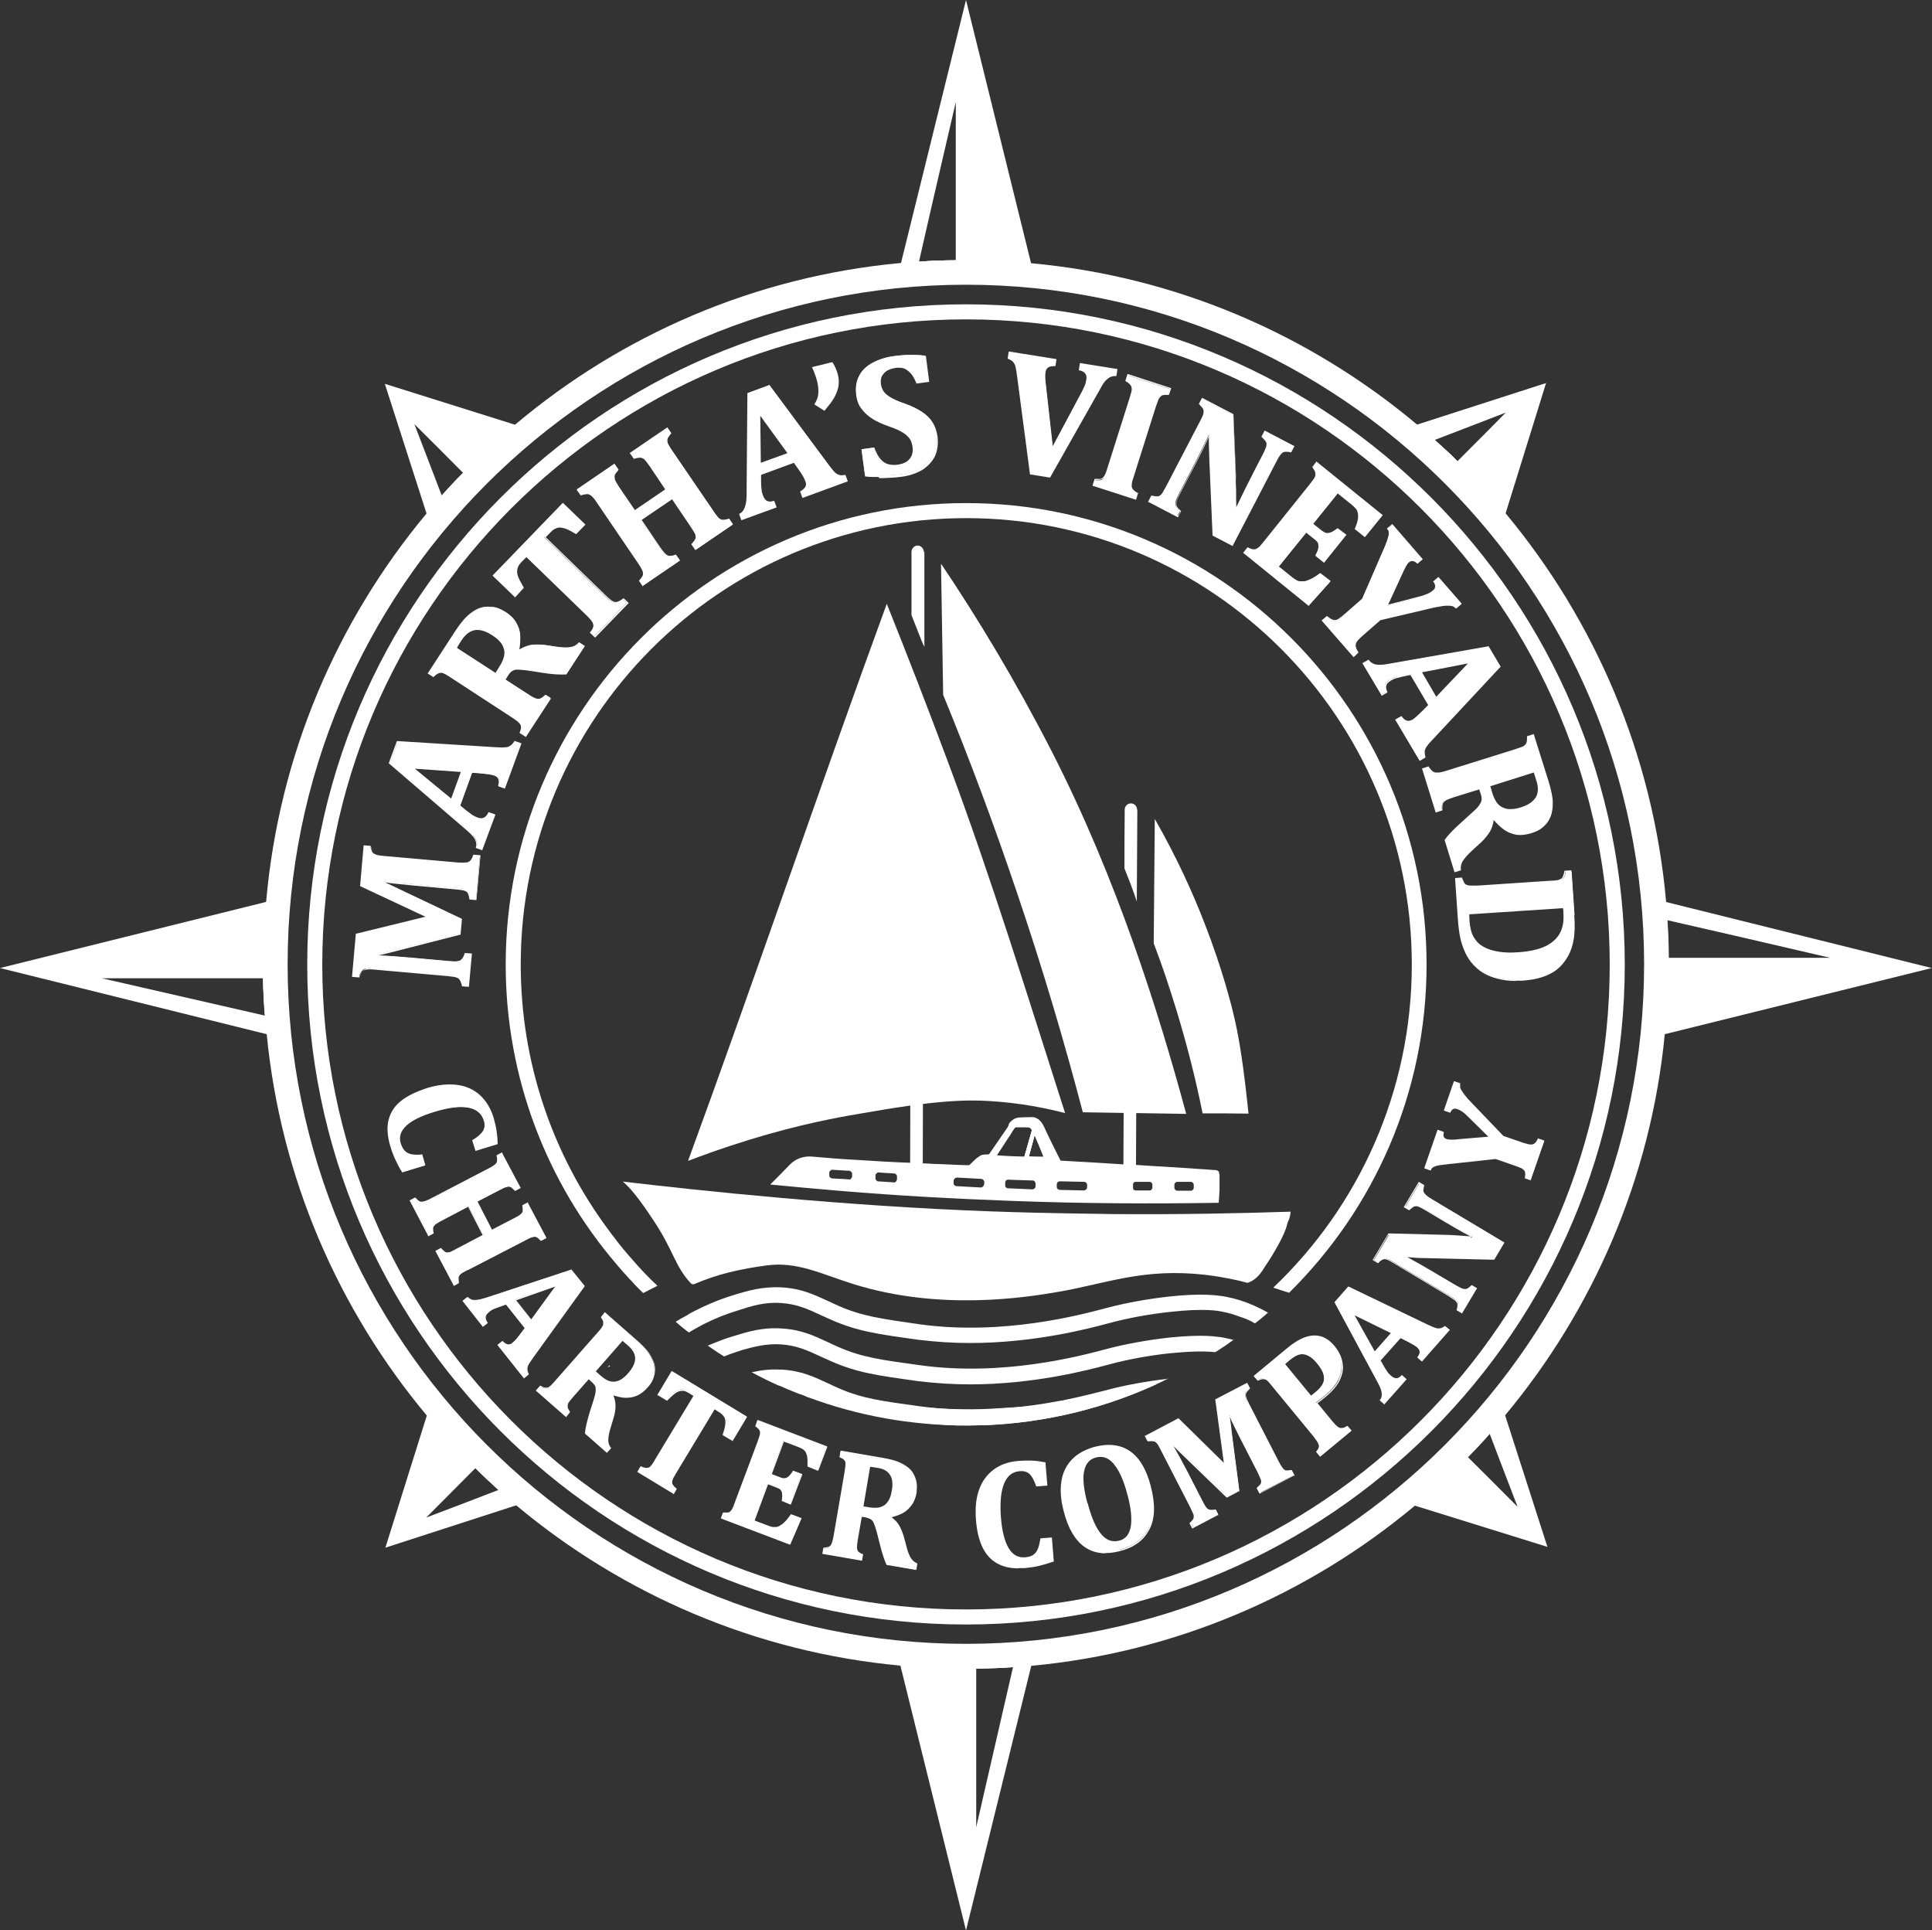 <svg xmlns="http://www.w3.org/2000/svg" id="Layer_2" data-name="Layer 2" viewBox="0 0 71.94 71.86"><rect x="0" y="0" width="71.94" height="71.86" fill="#333333" stroke="none"/><defs><style>      .cls-1 {        fill: #fff;      }    </style></defs><g id="Layer_1-2" data-name="Layer 1"><path class="cls-1" d="M33.46,61.72l.07.3,2.44,9.85,2.43-9.85h0l.07-.3h-5.02ZM36.35,68.07v-5.95c.46,0,.91-.02,1.37-.05h0c-.46,2-.92,4-1.38,6Z"></path><path class="cls-1" d="M45.4,43.64c-.07-.1-.18-.08-.18-.08-.71-.05-1.42-.1-2.14-.14-.26-.02-.52-.03-.77-.05-.16,0-.31-.02-.47-.02-.79-.05-1.57-.1-2.35-.14-.26-.52-.46-.92-.59-1.21-.05-.1-.14-.32-.35-.39-.05-.02-.11-.02-.14-.02-.22,0-.23.01-.36.01-.14,0-.21.02-.27.05-.07.04-.17.1-.22.21,0,0,0,.01,0,.02-.04.08-.05.18.01.43h0s0,0,0,0c.02-.03.04-.06.06-.09.04-.07.08-.12.12-.19.07-.08.09-.05.12-.06.01,0,.06,0,.14,0,.06,0,.28,0,.31.01,0,0,.03.01.05.03.02.02.04.04.05.07-.09.32-.18.65-.28.98-.35-.01-.7-.02-1.04-.05,0-.01.02-.02.02-.03h-.05c-.06,0-.16,0-.27,0-.12,0-.25,0-.32.06-.05.04-.11.07-.15.11-.08.08-.16.15-.24.23-.25,0-.61-.02-1.05-.04-.21,0-.44-.02-.68-.03-.15,0-.31-.01-.47-.02-.64-.02-1.38-.07-2.21-.12-.39-.02-.87-.06-1.44-.11-.31-.03-.62.08-.83.3-.24.25-.49.5-.73.74.42.04.85.08,1.28.12.45.04.91.08,1.37.12,2.04.17,4.16.29,6.36.37,2.67.1,5.24.11,7.69.07.01-.15.02-.3.03-.46,0-.18,0-.36,0-.52,0-.02.01-.09-.03-.15ZM31.71,43.83c0,.05-.04.09-.09.08l-.28-.02h-.05l-.33-.02s-.08-.04-.08-.09v-.15s.05-.08.1-.08l.67.04s.08.05.08.1v.15ZM33.38,43.94c0,.05-.05.09-.09.08l-.61-.04s-.09-.05-.08-.1v-.15s.05-.08.1-.08l.62.04s.08.04.08.1v.14ZM36.64,44.09c0,.07-.06.12-.12.12l-.9-.05c-.07,0-.12-.06-.11-.12v-.08c0-.07.07-.12.13-.12l.89.05c.07,0,.12.06.12.12v.08ZM38.56,44.16c0,.07-.06.12-.12.12l-.9-.04c-.07,0-.12-.06-.11-.12v-.09c0-.07.06-.12.12-.11l.9.03c.07,0,.11.06.11.12v.09ZM38.31,43.05c.07-.26.15-.52.21-.78.08.18.19.43.33.79-.12,0-.41,0-.55-.01ZM40.48,44.2c0,.07-.06.12-.12.12l-.89-.02c-.07,0-.12-.05-.12-.12v-.08c0-.07.05-.12.12-.12l.89.02c.07,0,.12.05.12.12v.08ZM42.91,44.24s-.04.08-.08.08h-.55c-.05,0-.09-.04-.09-.08v-.15c0-.05.04-.09.09-.09h.55s.08.04.08.09v.15ZM44.45,44.22c0,.06-.05.11-.11.11h-.5c-.06,0-.11-.05-.11-.11v-.11c0-.06.05-.11.11-.11h.5c.06,0,.11.05.11.11v.11Z"></path><path class="cls-1" d="M37.85,61.53c-.01.06-.03.12-.04.18-.03.12-.05.23-.08.35h0c-.46.03-.91.05-1.37.05v-.66c.5.02,1,.05,1.5.07Z"></path><path class="cls-1" d="M48.06,45.11c-.04.33-.09.29-.14.5-.09.38-.5,1.08-.84,1.58-.09.14-.27.46-.63.57-.36-.1-.91-.22-1.58-.3-2.32-.26-3.67.33-5.49.64-1.17.2-4.39.72-7.62-.3-1.18-.37-2.08-.84-3.2-.69-.99.13-1.86.33-2.69.69,0,0-.04.02-.08.01-.03,0-.06-.02-.08-.05-.57-.61-.63-1.19-1.34-2.27-.29-.44-.8-1.2-1.18-1.5,2.81.33,8.2.91,13.72,1.11,2.16.08,4.33.09,4.47.1,2.61.02,4.87-.03,6.7-.09Z"></path><g><path class="cls-1" d="M33.93,27.83c.17.31.33.57.47.76l-.04,14.79c0,.13-.1.24-.23.24-.13,0-.24-.11-.24-.24l.04-15.55Z"></path><path class="cls-1" d="M34.42,20.55v3.53c-.04-.08-.08-.16-.11-.24-.12-.31-.25-.63-.37-.94,0-.78,0-1.57,0-2.35,0-.13.11-.24.23-.24h0c.12,0,.23.11.23.24Z"></path></g><g><path class="cls-1" d="M41.86,37.29c.15.36.31.67.46.93l-.02,5.33c0,.13-.11.24-.24.24s-.23-.11-.23-.24l.03-6.26Z"></path><path class="cls-1" d="M42.35,30.15l-.02,3.41c-.07-.2-.14-.41-.22-.62-.08-.21-.16-.41-.24-.61,0-.73,0-1.46.01-2.19,0-.13.11-.23.23-.23h0c.12,0,.23.1.23.23Z"></path></g><path class="cls-1" d="M43,30.49c-.01,1.54-.03,3.09-.04,4.63.3.78.58,1.62.85,2.5.41,1.35.73,2.63.97,3.83.57,0,1.14,0,1.71.01-.09-.84-.25-2.38-.52-3.54-.1-.43-.44-1.82-1.13-3.58-.42-1.08-1.01-2.4-1.84-3.85Z"></path><path class="cls-1" d="M35.04,21.01c.03,1.62.05,3.24.08,4.86.94,2.29,1.86,4.73,2.74,7.34.97,2.86,1.78,5.6,2.46,8.2,1.28.02,2.56.04,3.85.06-1.03-3.81-2.59-8.78-5.03-13.54-1.33-2.59-2.72-4.89-4.09-6.93Z"></path><path class="cls-1" d="M25.62,43.22c2.17-.83,3.98-1.29,5.27-1.55.09-.02.54-.11,1.14-.21,2.81-.5,3.92-.52,4.79-.47,1.21.07,2.18.28,2.84.45-1.31-4.08-2.75-8.78-4.36-13.07-.75-2.01-1.51-3.97-2.28-5.89-2.47,6.75-4.93,14-7.4,20.74Z"></path><g><path class="cls-1" d="M22.68,50.83l.04.03s-.07.04-.09.04l.06-.07Z"></path><path class="cls-1" d="M43.05,51.54c-2.16.99-4.55,1.53-7.07,1.53-2.05,0-4.03-.36-5.86-1.04-.01,0-.02,0-.04-.01-.1-.05-.2-.09-.31-.12-.55-.21-1.07-.45-1.59-.72.3-.06.7-.11,1.16-.07h0c.71.08,1.03.33,1.68.59.18.08.36.14.53.2.01,0,.02,0,.04.01.17.04.33.09.49.12.07.02.13.03.2.05.35.07.74.13,1.22.2.31.05,1.35.2,2.72.19.36,0,1.03-.04,1.62-.08.42-.02.8-.06,1.01-.07,0,0,.02,0,.07,0-.01,0-.02,0-.03,0,.03,0,.05,0,.07,0h-.04c.31-.04,1.68-.21,3.09-.54.1-.03.47-.15,1.02-.26Z"></path></g><path class="cls-1" d="M16,52.36l-.11.35-1.54,4.91,4.88-1.58.34-.11-3.57-3.58ZM15.85,56.52l1.85-1.86c.28.28.57.55.86.81h0c-.91.35-1.81.7-2.72,1.04Z"></path><path class="cls-1" d="M19.2,55.24c-.08.03-.16.06-.24.09-.13.05-.26.1-.39.15h0c-.29-.27-.58-.54-.86-.82.1-.1.2-.2.3-.29.06-.07.12-.12.18-.18.34.35.68.7,1.02,1.05Z"></path><path class="cls-1" d="M52.76,15.81l-.4.13.62.62.96.96,2,2,.12-.4,1.51-4.86-4.81,1.55ZM54.27,17.17c-.27-.27-.56-.54-.85-.79.88-.34,1.78-.68,2.65-1.02-.6.61-1.2,1.21-1.8,1.81Z"></path><path class="cls-1" d="M54.27,17.17c-.11.11-.22.23-.34.34-.05.06-.12.12-.18.18-.34-.35-.68-.7-1.02-1.05.08-.03.16-.06.24-.09.15-.06.3-.11.45-.17.29.26.58.52.85.79Z"></path><path class="cls-1" d="M19.17,15.81h0l-4.84-1.52,1.55,4.82h0s.13.4.13.4l1.57-1.58,2-2-.4-.12ZM16.45,18.45c-.34-.89-.68-1.78-1.02-2.66.61.6,1.21,1.21,1.81,1.81h0c-.28.28-.54.56-.8.85Z"></path><path class="cls-1" d="M17.76,18.12c-.35.34-.7.68-1.05,1.02-.03-.08-.06-.16-.09-.24-.06-.15-.11-.3-.17-.45.26-.29.52-.57.8-.84.11.11.22.22.33.33.06.05.12.12.18.18Z"></path><path class="cls-1" d="M56.05,52.71l-.11-.34-.62.62-.96.96-2,2,.34.11,4.92,1.53-1.57-4.88ZM55.47,53.38c.34.9.69,1.81,1.04,2.72-.62-.62-1.23-1.24-1.85-1.85.27-.28.55-.57.81-.87Z"></path><path class="cls-1" d="M55.47,53.38c-.26.3-.53.59-.81.87-.1-.1-.2-.2-.3-.3l-.18-.18c.35-.34.7-.68,1.04-1.02.03.08.06.16.09.24.05.13.1.26.15.39Z"></path><path class="cls-1" d="M38.39,9.79l-2.42-9.79-2.42,9.79-.09.35h5.02l-.09-.35ZM34.22,9.74c.45-1.99.91-3.96,1.37-5.94v5.89c-.46,0-.91.02-1.37.05Z"></path><path class="cls-1" d="M35.59,9.68v.72c-.5-.02-1-.05-1.5-.07.01-.07.03-.12.04-.19.04-.14.07-.27.1-.4.45-.03.91-.05,1.37-.05Z"></path><path class="cls-1" d="M62.03,33.57l-.23-.05v5.03l.2-.05h0s9.93-2.46,9.93-2.46l-9.9-2.46ZM62.09,34.26c2.02.46,4.04.93,6.06,1.4h-6.01c0-.48-.02-.93-.05-1.4Z"></path><path class="cls-1" d="M62.14,35.65h0s-.59,0-.59,0c.02-.51.05-1.01.07-1.5.06.01.12.03.18.04.09.02.18.04.28.07.03.46.05.92.05,1.39Z"></path><path class="cls-1" d="M9.9,33.58l-9.9,2.46,9.92,2.46.21.05v-5.03l-.23.06ZM9.86,37.81c-2.02-.46-4.05-.93-6.07-1.39h6.01c0,.47.03.93.07,1.39Z"></path><path class="cls-1" d="M10.38,36.42c-.02.5-.05,1-.07,1.5-.06-.01-.12-.03-.18-.04-.09-.02-.18-.04-.27-.06h0c-.04-.47-.06-.93-.07-1.4h.59Z"></path><path class="cls-1" d="M62.09,34.26h0c-.01-.23-.03-.46-.05-.68-.48-5.47-2.65-10.47-5.97-14.46-.56-.67-1.16-1.32-1.79-1.94-.27-.27-.56-.54-.85-.79-.21-.2-.43-.39-.66-.58-3.97-3.33-8.93-5.51-14.37-6.01h0c-.8-.08-1.6-.11-2.42-.11-.12,0-.26,0-.38,0-.46,0-.91.02-1.37.05-.23.01-.45.03-.68.05-5.44.5-10.41,2.68-14.37,6.02h0c-.67.57-1.31,1.16-1.92,1.79h0c-.28.28-.54.56-.8.85-.2.22-.39.44-.58.67h0c-3.33,4-5.49,8.98-5.97,14.45h0c-.07.77-.11,1.55-.11,2.33,0,.17,0,.34,0,.51h0c0,.48.03.93.07,1.4h0c.01.24.04.46.06.68h0c.52,5.38,2.68,10.28,5.97,14.22h0c.57.69,1.17,1.34,1.81,1.95.28.28.57.55.86.81h0c.22.2.44.39.66.58,3.95,3.3,8.89,5.46,14.29,5.96.8.08,1.61.11,2.44.11.12,0,.26,0,.38,0,.46,0,.91-.02,1.37-.05h0c.23-.01.45-.03.68-.05h0c5.4-.5,10.34-2.66,14.29-5.96.68-.57,1.33-1.17,1.96-1.81.27-.28.55-.57.81-.87.2-.22.39-.44.58-.67,3.28-3.93,5.44-8.83,5.96-14.21h0c.09-.86.13-1.72.13-2.59v-.26c0-.47-.02-.93-.05-1.39ZM35.97,61.2c-13.93,0-25.26-11.35-25.26-25.3s11.33-25.3,25.26-25.3,25.25,11.35,25.25,25.3-11.33,25.3-25.25,25.3Z"></path><path class="cls-1" d="M35.97,11.33c-13.53,0-24.53,11.03-24.53,24.58s11,24.57,24.53,24.57,24.53-11.03,24.53-24.57-11-24.58-24.53-24.58ZM35.97,59.92c-13.22,0-23.97-10.77-23.97-24.01s10.75-24.02,23.97-24.02,23.97,10.77,23.97,24.02-10.76,24.01-23.97,24.01Z"></path><g><path class="cls-1" d="M37.63,42.22s-.04.06-.06.09h0s.04-.07.07-.09Z"></path><path class="cls-1" d="M38.52,42.28c-.07.26-.14.52-.21.78h-.02s-.09,0-.14,0c.09-.33.18-.65.28-.98.02.04.03.08.05.13.01.02.02.05.04.07Z"></path></g><path class="cls-1" d="M47.22,48.86h0s-.08.08-.13.12c-.12.1-.24.2-.36.29-.18-.11-.37-.19-.57-.25-.2-.08-.41-.14-.62-.18-.17-.04-.68-.14-1.95,0-.77.08-1.59.23-2.29.42-.78.21-2.8.74-5.18.74-.62,0-1.27-.04-1.92-.12-1.51-.21-2.26-.31-3.24-.74-.14-.06-.27-.12-.4-.18-.47-.22-.88-.41-1.48-.45-.62-.04-1.09.11-1.64.29-.43.13-.85.3-1.26.51-.18.1-.36.19-.53.3h0c-.17-.13-.33-.26-.49-.4.13-.08.26-.16.4-.23.04-.02.07-.04.11-.07.52-.28,1.05-.51,1.6-.68.58-.18,1.12-.34,1.85-.3.72.04,1.19.27,1.7.5.12.06.26.12.39.18.9.4,1.63.49,3.08.7,3.05.41,5.92-.35,6.86-.6.74-.2,1.58-.35,2.38-.44,1.22-.13,1.8-.05,2.13.01.36.07.71.18,1.04.33.18.08.36.17.53.27Z"></path><path class="cls-1" d="M45.94,49.87s-.03.02-.05.04c-.16.12-.32.23-.48.33-.05.04-.11.07-.16.1-.21-.02-.54-.04-1.04-.01-.18.01-.39.03-.63.05-.77.08-1.59.23-2.29.42-.78.21-2.8.74-5.17.74-.62,0-1.28-.04-1.93-.12-1.51-.21-2.26-.31-3.24-.74-.14-.06-.27-.12-.4-.18-.47-.22-.88-.41-1.48-.45-.53-.03-.97.08-1.43.21-.07.02-.14.05-.21.07-.16.05-.32.11-.47.17-.18-.11-.36-.23-.53-.35-.02-.02-.05-.04-.08-.05.21-.09.42-.17.63-.25.1-.03.18-.06.28-.09.58-.18,1.12-.35,1.85-.3.72.04,1.2.27,1.7.5.12.06.26.12.39.18.9.4,1.63.49,3.08.69,3.05.42,5.92-.34,6.86-.59.74-.2,1.58-.35,2.38-.44.78-.08,1.29-.08,1.65-.05.21.02.36.04.48.07.1.02.2.04.29.07Z"></path><path class="cls-1" d="M43.51,51.32c-1.96.97-4.13,1.57-6.42,1.72-.15.01-.31.02-.46.02-.17,0-.34.01-.51.01-.16,0-.33,0-.49,0-.47-.02-.96-.05-1.44-.12-1.51-.21-2.26-.31-3.24-.74-.14-.06-.27-.12-.4-.18-.47-.22-.88-.42-1.48-.45-.03,0-.06,0-.08,0-.34-.15-.68-.32-1-.49.31-.07.65-.12,1.04-.1h0s.05,0,.08,0c.72.04,1.2.27,1.7.5.12.06.26.12.39.18.9.4,1.63.49,3.08.69,1.99.27,3.91.04,5.26-.22.02,0,.04,0,.06-.01.69-.14,1.22-.28,1.54-.36.73-.2,1.57-.35,2.37-.44Z"></path><path class="cls-1" d="M35.97,18.73c-9.45,0-17.14,7.71-17.14,17.18,0,4.25,1.56,8.16,4.12,11.15.14.17.29.34.45.51.18.2.36.39.55.57l.53-.27c-.32-.3-.63-.62-.92-.96-.24-.27-.48-.55-.69-.84-.08-.1-.15-.19-.22-.29-2.05-2.76-3.26-6.18-3.26-9.87,0-9.17,7.44-16.62,16.59-16.62s16.59,7.45,16.59,16.62c0,4.73-1.98,9.01-5.16,12.03l.59.19c3.16-3.12,5.12-7.44,5.12-12.22,0-9.47-7.69-17.18-17.14-17.18Z"></path><path class="cls-1" d="M13.79,31.5c.02.11.05.19.08.24.03.04.08.08.14.1.06.02.17.04.33.05l2.71.24c.13.01.23.01.3,0,.08,0,.13-.03.18-.06.04-.04.08-.11.13-.23l.21.02-.14,1.61-.21-.02c-.02-.09-.03-.16-.05-.2-.02-.04-.04-.07-.07-.09-.03-.02-.07-.04-.13-.06-.06-.02-.16-.03-.3-.04l-1.54-.14c-.17-.02-.37-.04-.6-.06s-.39-.05-.49-.06v.07c.08.03.16.07.23.1.08.04.22.1.42.2l2.19,1.04-.05.55-2.62.66c-.15.04-.3.07-.44.1v.06c.34,0,.75.04,1.22.08l1.44.13c.15.01.26.02.32,0,.06,0,.11-.03.16-.07.04-.04.08-.11.12-.22l.21.02-.1,1.19-.21-.02c-.01-.08-.03-.14-.05-.19-.02-.05-.05-.08-.09-.11-.04-.03-.09-.05-.16-.06-.06-.01-.15-.02-.25-.03l-2.71-.24c-.16-.01-.27-.02-.33,0-.06,0-.11.03-.15.07-.04.04-.08.11-.13.23l-.21-.02.14-1.56,2.65-.64-2.49-1.17.13-1.47.21.02Z"></path><path class="cls-1" d="M17.46,36.74l-.26-.02v-.02c-.02-.08-.04-.14-.06-.18-.02-.04-.05-.08-.08-.1-.04-.02-.09-.04-.15-.05-.07-.01-.15-.02-.24-.03l-2.71-.24c-.19-.02-.28-.01-.32,0-.05,0-.1.03-.14.06-.03.02-.07.08-.12.21v.02s-.27-.02-.27-.02v-.03s.14-1.58.14-1.58h.02s2.57-.63,2.57-.63l-2.43-1.14v-.02s.13-1.5.13-1.5l.26.02v.02c.03.13.06.2.08.22.03.04.07.07.13.09.06.02.16.04.32.05l2.71.24c.12.01.23.01.3,0,.07,0,.12-.02.16-.06.04-.03.08-.1.12-.21v-.02s.27.02.27.02v.03s-.15,1.64-.15,1.64l-.26-.02v-.02c-.02-.11-.04-.17-.05-.19-.01-.03-.03-.06-.06-.08-.02-.02-.07-.04-.12-.05-.06-.01-.16-.03-.3-.04l-1.54-.14c-.18-.02-.38-.04-.6-.06-.21-.02-.36-.04-.46-.06h0c.06.04.14.07.22.11.08.04.22.1.42.2l2.21,1.05v.02s-.05.57-.05.57h-.02s-2.62.67-2.62.67c-.14.04-.29.07-.42.1h0c.34.01.73.04,1.2.08l1.44.13c.15.01.26.02.32,0,.06,0,.1-.03.14-.07.04-.04.08-.11.11-.21v-.02s.27.02.27.02v.03s-.11,1.22-.11,1.22ZM17.25,36.66h.16s.1-1.11.1-1.11h-.15c-.04.09-.08.16-.12.2-.05.04-.11.07-.17.08-.07,0-.18,0-.33,0l-1.44-.13c-.48-.04-.88-.07-1.22-.08h-.03s.01-.11.01-.11h.02c.14-.03.29-.06.44-.1l2.6-.66.04-.51-2.17-1.03c-.2-.1-.34-.16-.42-.2-.08-.04-.17-.07-.24-.1h-.02s.01-.13.01-.13h.03c.09.02.25.04.49.07.22.03.42.05.6.06l1.54.14c.14.01.25.03.31.04.07.02.11.04.15.06.03.03.06.06.08.1.02.04.03.1.05.18h.16s.14-1.54.14-1.54h-.15c-.04.1-.08.17-.13.21-.05.04-.11.06-.19.07-.08,0-.18,0-.31,0l-2.71-.24c-.16-.01-.27-.03-.33-.05-.07-.02-.12-.06-.15-.11-.03-.04-.06-.12-.08-.23h-.15s-.13,1.41-.13,1.41l2.55,1.2-2.71.66-.13,1.51h.16c.04-.09.08-.17.13-.2.05-.04.1-.07.17-.07.06,0,.18,0,.33,0l2.71.24c.1,0,.18.02.25.03s.12.03.17.06.08.07.1.12c.02.04.04.1.05.17Z"></path><path class="cls-1" d="M17.58,28.75l-.46,1.27.24.2c.07.06.14.11.2.15.07.04.14.08.23.11.19.07.33,0,.42-.19l.2.07-.46,1.27-.2-.07c.02-.08.02-.15,0-.22-.02-.07-.06-.14-.12-.22-.06-.07-.15-.16-.27-.26l-2.84-2.43.29-.79,3.67.23c.16.01.28.01.35,0,.07,0,.14-.03.19-.06.06-.03.11-.09.16-.17l.2.07-.59,1.64-.19-.07c.03-.11.02-.19,0-.26s-.08-.11-.17-.14c-.06-.02-.13-.04-.21-.05-.08-.01-.18-.02-.31-.04l-.32-.03ZM16.81,29.78l.39-1.07-1.84-.13,1.45,1.2Z"></path><path class="cls-1" d="M17.97,31.66l-.25-.09v-.03c.02-.07.02-.14,0-.2-.02-.07-.06-.14-.12-.21s-.15-.16-.27-.26l-2.85-2.45v-.02s.3-.81.3-.81h.02s3.67.23,3.67.23c.16.01.28.01.35,0,.07,0,.13-.02.18-.06.05-.03.1-.08.15-.16v-.02s.26.09.26.09v.03s-.61,1.66-.61,1.66l-.25-.09v-.03c.03-.1.03-.18,0-.24-.02-.06-.07-.1-.15-.13-.06-.02-.13-.04-.21-.05-.08-.01-.18-.02-.31-.03l-.3-.02-.44,1.22.23.19c.07.05.14.1.2.15.06.04.14.08.22.11.18.06.3,0,.39-.18v-.03s.26.09.26.09v.03s-.48,1.29-.48,1.29ZM17.79,31.53l.14.05.44-1.21-.14-.05c-.1.19-.25.26-.45.19-.08-.03-.16-.07-.23-.12-.07-.05-.14-.1-.21-.15l-.26-.21.47-1.31h.02s.32.03.32.03c.13.01.23.02.31.04.08.01.15.03.22.06.09.03.15.09.18.16.03.07.03.15.01.25l.14.05.57-1.58-.15-.05c-.05.07-.1.12-.15.16-.06.04-.13.06-.21.06-.07,0-.2,0-.36,0l-3.65-.23-.27.75,2.82,2.42c.12.11.21.19.27.27.06.08.1.15.13.23.02.07.03.14.01.21ZM16.83,29.83l-.03-.03-1.52-1.26h.09s1.88.14,1.88.14v.04s-.42,1.11-.42,1.11ZM15.45,28.62l1.35,1.11.36-.99-1.7-.12Z"></path><path class="cls-1" d="M20.46,26l-.9,1.39-.17-.11c.03-.08.04-.14.04-.19,0-.05,0-.1-.03-.14-.02-.04-.06-.08-.11-.13-.05-.04-.12-.09-.2-.14l-2.27-1.48c-.08-.05-.15-.1-.21-.13s-.11-.05-.16-.06c-.05,0-.09,0-.14.03-.05.02-.1.06-.16.12l-.17-.11,1-1.54c.14-.21.26-.38.39-.5.12-.13.25-.22.38-.3.11-.06.22-.1.34-.11.12-.01.24,0,.36.02.12.03.25.09.38.17.17.11.3.24.38.38.08.14.13.29.15.45.01.16,0,.34-.04.56l.03.02c.14-.09.29-.15.44-.18.15-.02.32-.02.51,0l.47.07c.21.03.38.03.5.01.13-.02.23-.08.32-.16l.17.11-.66,1.02c-.21.01-.49-.01-.85-.06l-.58-.09c-.17-.03-.3-.03-.39-.03-.08,0-.15.03-.2.06-.05.03-.11.1-.17.19l-.1.15.85.55c.13.09.23.14.29.16.06.02.12.03.17.01.05-.01.12-.06.21-.14l.17.11ZM16.99,24.14l1.47.96.17-.26c.09-.14.15-.27.17-.39.02-.12.02-.22-.02-.32-.03-.1-.09-.19-.17-.27-.08-.08-.17-.15-.28-.23-.24-.16-.46-.22-.65-.18-.19.03-.36.16-.51.39-.1.15-.16.25-.19.3Z"></path><path class="cls-1" d="M19.57,27.43l-.22-.14v-.02c.03-.07.05-.13.05-.18,0-.04,0-.09-.03-.12-.02-.04-.06-.08-.11-.12-.05-.04-.12-.09-.2-.14l-2.27-1.48c-.08-.05-.15-.1-.21-.13-.06-.03-.1-.05-.15-.05-.04,0-.08,0-.12.03-.05.02-.1.06-.15.11l-.02.02-.22-.14.02-.02,1-1.54c.14-.21.27-.38.39-.51.13-.13.26-.23.39-.3.11-.06.23-.1.35-.11s.24,0,.37.02c.12.03.25.09.39.18.17.11.31.24.39.39.09.14.14.3.15.46.01.15,0,.33-.03.54.14-.09.28-.14.42-.17.15-.02.33-.02.52,0l.47.07c.2.03.37.03.49.01.12-.02.22-.07.3-.16l.02-.02.22.14-.69,1.06h-.02c-.21.01-.49,0-.86-.06l-.58-.09c-.17-.02-.3-.03-.38-.03-.08,0-.14.03-.19.06-.05.03-.1.09-.16.19l-.08.13.82.54c.13.09.23.14.28.16.06.02.11.02.16.01.05-.01.12-.06.2-.13l.02-.02.22.14-.02.02-.92,1.41ZM19.42,27.26l.13.09.87-1.34-.13-.09c-.08.07-.15.12-.21.13-.06.02-.13.01-.19-.01-.06-.02-.16-.07-.3-.17l-.87-.57.12-.18c.07-.1.12-.17.18-.2.06-.04.13-.06.22-.07.09,0,.22,0,.4.03l.58.09c.35.05.63.07.83.06l.64-.98-.13-.08c-.08.08-.19.14-.31.16-.13.02-.3.02-.51-.01l-.47-.07c-.18-.02-.35-.02-.5,0-.15.02-.29.08-.42.17h-.02s-.06-.03-.06-.03v-.02c.04-.22.06-.4.04-.56-.01-.15-.06-.3-.14-.43-.08-.14-.21-.26-.37-.37-.13-.08-.25-.14-.37-.17-.12-.03-.24-.04-.35-.02-.11.01-.22.05-.33.11-.13.07-.25.17-.37.29-.12.12-.25.29-.38.5l-.98,1.52.13.09c.05-.05.11-.08.15-.11.05-.03.1-.04.16-.03.05,0,.11.03.17.06.06.03.13.08.22.13l2.27,1.48c.09.06.16.11.21.15.05.04.09.09.12.13.03.05.04.1.03.16,0,.05-.02.11-.04.18ZM18.46,25.14l-.02-.02-1.49-.97v-.02s.1-.15.2-.3c.15-.23.33-.36.53-.4.2-.03.42.03.67.19.11.07.21.15.29.23.08.08.14.18.17.28.03.1.04.21.02.34-.02.12-.08.25-.17.4l-.19.29ZM17.03,24.13l1.42.92.15-.24c.09-.14.14-.26.17-.38.02-.11.02-.21-.02-.31-.03-.09-.08-.18-.16-.26-.07-.08-.17-.15-.28-.22-.23-.15-.45-.21-.63-.18-.18.03-.35.16-.49.37-.09.13-.14.22-.17.28Z"></path><path class="cls-1" d="M22.16,23.7l-.15-.14c.05-.07.08-.14.1-.19.02-.05.02-.11,0-.15-.01-.05-.04-.1-.09-.15-.04-.05-.1-.11-.18-.18l-2.26-2.19-.18.18c-.09.09-.14.17-.17.24-.02.07-.03.14-.02.22.01.08.04.17.09.27.05.1.1.19.15.27l-.3.31-.79-.77,2.58-2.67.79.77-.3.31c-.13-.07-.23-.12-.29-.15-.06-.03-.12-.05-.18-.06-.05-.01-.1-.02-.15-.02-.04,0-.09,0-.12.02-.04.01-.08.03-.12.07-.04.03-.1.08-.16.14l-.16.16,2.26,2.19c.08.08.14.13.19.17.05.04.09.06.12.07.04.01.07.02.1.02.03,0,.07-.01.11-.03.04-.02.09-.05.15-.1l.15.14-1.21,1.25Z"></path><path class="cls-1" d="M22.16,23.74l-.19-.18v-.02c.06-.07.1-.13.11-.18.02-.05.02-.09,0-.14-.01-.04-.04-.09-.08-.14-.04-.05-.1-.11-.17-.18l-2.23-2.16-.16.16c-.08.09-.14.16-.16.23-.02.06-.03.13-.02.21.01.08.04.16.09.26.05.09.1.18.15.27v.02s-.32.35-.32.35l-.02-.02-.82-.79.02-.02,2.6-2.69.02.02.82.79-.34.35h-.02c-.13-.08-.23-.13-.29-.16-.06-.03-.12-.05-.17-.06-.05-.01-.09-.02-.13-.02h0s-.08,0-.12.02c-.03.01-.07.03-.12.06s-.09.08-.15.14l-.14.14,2.23,2.16c.08.08.14.13.19.17.04.03.08.06.12.07.03.01.07.02.09.01.03,0,.06-.01.1-.03.04-.02.09-.05.15-.09l.02-.02.19.18-.02.02-1.23,1.27ZM22.05,23.55l.11.11,1.17-1.21-.11-.11c-.05.04-.1.07-.14.08-.05.02-.09.03-.12.03-.04,0-.08,0-.12-.02-.04-.01-.08-.04-.13-.08-.05-.04-.11-.09-.19-.17l-2.28-2.21.18-.18c.06-.06.11-.11.16-.14.05-.04.09-.06.13-.07s.08-.02.13-.02h0s.09,0,.14.02c.06.01.12.04.18.07.06.03.15.07.27.14l.26-.27-.75-.73-2.53,2.63.75.73.26-.27c-.05-.08-.1-.17-.14-.26-.05-.1-.08-.19-.1-.28-.01-.08,0-.16.02-.24.03-.07.09-.16.18-.25l.2-.2.02.02,2.26,2.19c.08.08.13.14.18.19.05.06.08.11.09.16.02.05.01.11,0,.17-.02.05-.05.11-.09.18Z"></path><path class="cls-1" d="M26.57,19.06c.09.13.16.22.2.26.05.04.1.07.15.08.06,0,.14,0,.25-.05l.12.17-1.36.93-.12-.17c.08-.09.13-.17.14-.21.01-.05,0-.1-.01-.15-.02-.06-.08-.16-.18-.31l-.71-1.04-1.18.8.71,1.04c.04.06.08.12.12.17.04.05.08.09.11.11.03.03.07.04.1.05.04,0,.08,0,.12,0s.1-.02.16-.04l.12.17-1.37.93-.12-.17c.05-.06.09-.11.11-.16.02-.05.03-.09.03-.14s-.03-.1-.06-.16c-.03-.06-.08-.13-.13-.21l-1.53-2.25c-.06-.08-.1-.15-.15-.2s-.08-.09-.13-.11c-.04-.02-.09-.03-.14-.03-.05,0-.12.02-.19.05l-.12-.17,1.37-.93.12.17c-.07.09-.12.16-.13.21-.01.05,0,.11.01.17.02.06.08.16.17.29l.59.87,1.17-.8-.59-.87c-.09-.13-.16-.22-.2-.26-.05-.04-.1-.07-.15-.08-.06,0-.14,0-.25.04l-.12-.17,1.36-.93.12.17c-.06.07-.1.13-.12.18-.02.05-.02.09-.01.14,0,.05.03.09.05.14.03.05.07.12.14.21l1.53,2.24Z"></path><path class="cls-1" d="M23.94,21.84l-.15-.22.02-.02c.05-.06.09-.11.11-.15.02-.04.03-.08.02-.12,0-.04-.02-.09-.05-.15s-.07-.12-.13-.21l-1.53-2.25c-.05-.08-.1-.15-.15-.2-.04-.05-.08-.08-.12-.1-.04-.02-.08-.03-.13-.02-.05,0-.11.02-.19.04h-.02s-.15-.21-.15-.21l.02-.02,1.39-.95.15.22v.02c-.08.09-.13.15-.14.2-.01.05,0,.1.01.16.02.06.08.15.16.28l.58.85,1.13-.77-.57-.85c-.09-.13-.16-.22-.2-.26-.04-.04-.09-.06-.14-.07-.05,0-.13,0-.24.04h-.02s-.15-.21-.15-.21l.02-.02,1.38-.94.15.22-.02.02c-.06.07-.1.13-.12.17-.02.04-.02.08-.01.12,0,.04.03.09.05.13.02.04.06.1.13.21l1.53,2.24c.09.13.16.22.2.26.04.04.09.06.14.07.05,0,.13,0,.23-.04h.02s.01.01.01.01l.13.2-.02.02-1.38.94-.15-.22.02-.02c.1-.11.13-.17.14-.2.01-.04,0-.08-.01-.14-.02-.05-.08-.15-.18-.3l-.69-1.02-1.13.77.69,1.02c.04.06.08.11.12.16.04.05.07.08.1.11.03.02.06.04.09.05s.07,0,.11,0c.04,0,.1-.02.15-.04h.02s.15.21.15.21l-.02.02-1.39.95ZM23.87,21.63l.09.13,1.32-.9-.09-.13c-.05.02-.1.03-.14.04-.05,0-.09,0-.13,0-.04-.01-.08-.03-.11-.06-.04-.03-.07-.07-.11-.12-.04-.05-.08-.11-.12-.17l-.73-1.07.02-.02,1.2-.82.02.02.71,1.04c.1.15.16.25.18.31.02.06.03.12.01.17-.01.05-.06.12-.13.21l.09.13,1.31-.89-.09-.13c-.1.04-.18.05-.24.04-.06-.01-.12-.04-.17-.08-.05-.04-.12-.13-.21-.27l-1.53-2.24c-.06-.09-.11-.16-.14-.21-.03-.05-.05-.1-.06-.15-.01-.05,0-.1.01-.16.02-.05.06-.1.11-.17l-.09-.13-1.31.89.09.13c.11-.03.18-.05.24-.04.06,0,.12.04.17.09.05.05.12.14.21.27l.61.9-.02.02-1.2.82-.02-.02-.59-.87c-.09-.13-.15-.23-.17-.3-.02-.07-.03-.13-.01-.19.01-.06.05-.13.12-.21l-.09-.13-1.32.9.09.13c.07-.02.13-.04.18-.04.06,0,.11,0,.16.03.05.02.09.06.14.12.04.05.09.12.15.2l1.53,2.25c.06.09.1.16.14.21.03.06.05.12.06.17,0,.05,0,.11-.03.16-.02.04-.06.09-.1.15Z"></path><path class="cls-1" d="M29.57,17.2l-1.26.46v.32c0,.09.01.17.02.25,0,.08.03.16.06.25.07.19.21.26.42.2l.07.19-1.26.46-.07-.2c.07-.03.12-.08.16-.15s.07-.14.09-.23c.02-.09.03-.22.03-.38l.03-3.74.79-.29,2.19,2.96c.1.13.17.22.22.28.05.05.11.09.17.11.06.02.14.02.23.01l.07.2-1.63.6-.07-.2c.1-.05.16-.11.2-.17s.03-.14,0-.22c-.02-.06-.05-.13-.1-.2s-.1-.16-.17-.26l-.19-.26ZM28.3,17.28l1.06-.39-1.08-1.49.02,1.88Z"></path><path class="cls-1" d="M27.61,19.38l-.09-.25h.02c.06-.04.12-.09.15-.15.04-.06.06-.14.08-.22.02-.09.03-.21.03-.37l.03-3.76h.02s.81-.3.81-.3v.02s2.2,2.96,2.2,2.96c.1.13.17.22.22.27.05.05.1.08.16.1.06.02.13.02.22,0h.02s.09.24.09.24l-1.69.62-.09-.25h.02c.09-.06.15-.11.18-.17.03-.06.03-.12,0-.2-.02-.06-.06-.13-.09-.19-.04-.07-.1-.16-.17-.26l-.17-.24-1.22.45v.3c0,.09.01.17.02.25,0,.08.03.16.06.24.07.18.19.24.38.18h.03s.09.24.09.24l-1.32.48ZM27.59,19.16l.05.14,1.21-.44-.05-.14c-.21.05-.36-.02-.43-.22-.03-.08-.05-.17-.06-.25,0-.08-.02-.17-.02-.26v-.34s1.3-.48,1.3-.48l.2.28c.07.1.13.19.17.26.04.07.07.13.1.2.03.09.03.17,0,.24-.03.06-.09.12-.19.17l.05.14,1.58-.58-.05-.15c-.08.01-.16,0-.22-.02-.07-.02-.13-.06-.18-.12-.05-.05-.13-.14-.23-.28l-2.18-2.94-.75.28-.03,3.72c0,.16,0,.29-.03.38-.02.09-.05.18-.09.24-.04.06-.09.11-.15.15ZM28.27,17.32l-.02-2.02,1.16,1.6-1.14.42ZM28.31,15.48l.02,1.75.99-.36-1.01-1.39Z"></path><path class="cls-1" d="M31,13.5c.09.15.15.3.18.45.04.15.04.29.02.43-.03.14-.08.27-.16.41-.08.14-.2.29-.35.46l-.31-.2c.07-.13.12-.26.13-.39s0-.29-.04-.46c-.02-.1-.05-.19-.08-.27-.03-.08-.06-.17-.1-.26l.72-.17Z"></path><path class="cls-1" d="M30.69,15.29l-.36-.23v-.02c.08-.12.13-.25.14-.38.01-.13,0-.28-.04-.45-.02-.09-.05-.18-.08-.26-.03-.08-.06-.17-.1-.25l-.02-.03.77-.19v.02c.1.15.16.3.2.45.04.15.04.3.02.44-.03.14-.08.28-.16.42-.08.14-.2.29-.35.47l-.02.02ZM30.41,15.04l.27.17c.14-.16.26-.31.33-.44.08-.13.13-.27.16-.4s.02-.27-.02-.42c-.03-.14-.09-.28-.17-.42l-.66.16c.03.08.06.15.09.22.03.09.06.18.08.27.04.17.05.33.04.47-.01.13-.06.26-.12.38Z"></path><path class="cls-1" d="M32.53,16.69c.08.24.2.41.33.52.14.11.32.14.56.11.12-.02.23-.05.32-.11.09-.05.16-.13.21-.23.05-.1.06-.22.04-.36-.02-.13-.06-.24-.12-.33-.06-.09-.15-.17-.27-.24-.12-.07-.28-.14-.48-.21-.17-.06-.33-.13-.47-.2-.14-.07-.27-.15-.37-.25-.11-.09-.19-.2-.26-.32-.07-.12-.11-.26-.13-.41-.03-.26,0-.48.11-.68.1-.2.27-.36.5-.48.23-.12.5-.21.82-.25.18-.02.36-.04.53-.04s.37,0,.59.03l.12.91-.43.06c-.06-.16-.13-.28-.2-.37s-.16-.15-.26-.18c-.1-.03-.22-.04-.36-.02-.12.02-.22.05-.31.1s-.15.13-.2.21c-.04.09-.06.19-.04.31.02.12.05.22.11.3.06.08.15.16.27.23s.29.15.52.23c.27.1.49.2.65.31.16.11.29.23.38.38.09.14.15.31.17.51.03.26,0,.49-.09.69-.09.2-.25.37-.46.5-.21.13-.47.22-.77.25-.21.03-.44.04-.67.05-.23,0-.45,0-.66-.02l-.13-.96.43-.06Z"></path><path class="cls-1" d="M32.73,17.76c-.17,0-.34,0-.5-.02h-.02s0-.03,0-.03l-.13-.99h.03s.45-.06.45-.06v.02c.09.24.2.41.33.51.13.1.31.14.54.11.12-.02.22-.05.31-.1.09-.05.15-.13.2-.22.04-.1.06-.21.04-.34-.02-.12-.05-.23-.11-.31-.06-.08-.14-.16-.26-.23-.11-.07-.27-.14-.47-.21-.17-.06-.33-.12-.48-.2-.15-.07-.27-.16-.38-.25-.11-.1-.2-.21-.27-.32-.07-.12-.11-.26-.13-.42-.03-.26,0-.5.11-.7.1-.2.28-.37.51-.49.23-.13.51-.21.83-.25.18-.02.36-.04.54-.04.17,0,.37,0,.59.03h.02s0,.03,0,.03l.12.94h-.03s-.45.06-.45.06v-.02c-.07-.16-.13-.28-.21-.36-.07-.08-.15-.14-.24-.18-.09-.03-.21-.04-.34-.02-.11.02-.21.05-.3.1-.08.05-.14.12-.19.2-.04.08-.05.18-.04.29.02.12.05.21.11.29.06.08.14.15.26.22.12.07.29.15.51.22.28.1.5.21.66.32.17.11.3.24.39.39.09.14.15.32.18.53.03.26,0,.5-.09.71-.1.21-.26.38-.47.52-.22.13-.48.22-.78.26-.22.03-.44.04-.67.05-.06,0-.11,0-.17,0ZM32.26,17.68c.2.02.42.02.63.02.23,0,.45-.02.67-.05.29-.04.55-.12.75-.25.21-.13.36-.29.45-.49.09-.2.12-.42.09-.67-.03-.2-.08-.36-.17-.5-.09-.14-.21-.26-.37-.37-.16-.11-.38-.21-.65-.31-.22-.08-.4-.16-.52-.23-.12-.07-.22-.15-.28-.24-.06-.09-.1-.19-.12-.32-.02-.12,0-.23.05-.33.05-.09.12-.17.21-.23.09-.06.2-.09.32-.11.14-.02.27,0,.37.02.1.04.19.1.27.19.07.09.14.21.2.36l.38-.05-.11-.85c-.19-.02-.36-.03-.51-.03-.02,0-.03,0-.05,0-.17,0-.35.02-.53.04-.31.04-.58.12-.81.25-.22.12-.39.28-.48.47-.1.19-.14.41-.1.66.02.15.06.29.13.4.06.11.15.22.25.31.1.09.22.17.37.24.14.07.3.14.47.19.2.07.37.15.48.22.12.07.21.16.28.25.06.09.1.21.12.34.02.14,0,.27-.05.38-.05.11-.12.19-.22.25-.1.06-.21.09-.33.11-.24.03-.44,0-.58-.12-.14-.11-.25-.28-.34-.51l-.37.05.12.91Z"></path><path class="cls-1" d="M40.31,14.61c.04-.08.08-.16.11-.23.03-.07.05-.15.06-.24.02-.1,0-.18-.04-.25-.04-.06-.12-.11-.23-.13l.03-.21,1.34.21-.03.21c-.08,0-.15.01-.21.04-.06.03-.12.08-.18.14-.06.06-.13.17-.21.33l-1.85,3.27-.72-.11-.47-3.65c-.02-.16-.04-.28-.06-.35-.02-.07-.05-.13-.1-.18-.04-.05-.11-.09-.19-.12l.03-.21,1.72.27-.03.21c-.11,0-.19.01-.25.05-.06.04-.1.1-.11.19-.01.07-.02.14-.01.2,0,.07.01.18.03.33l.26,2.33,1.12-2.1Z"></path><path class="cls-1" d="M39.11,17.78h-.02s-.74-.12-.74-.12v-.02s-.48-3.65-.48-3.65c-.02-.16-.04-.27-.06-.35-.02-.07-.05-.12-.09-.17-.04-.04-.1-.08-.18-.11h-.02s.04-.27.04-.27h.03s1.75.28,1.75.28l-.04.26h-.03c-.1,0-.18.01-.24.05s-.08.09-.1.17c-.01.07-.01.13-.01.2,0,.06.01.17.03.32l.25,2.24,1.08-2.02c.04-.08.08-.16.11-.23.03-.07.05-.15.06-.23.02-.09,0-.17-.04-.22-.04-.06-.11-.1-.21-.12h-.03s.04-.27.04-.27h.03s1.37.22,1.37.22l-.04.26h-.03c-.08,0-.14.01-.2.04-.06.03-.11.07-.17.13-.06.06-.13.17-.21.32l-1.86,3.29ZM38.41,17.61l.68.11,1.84-3.25c.09-.15.16-.26.22-.33.06-.07.12-.12.19-.15.06-.03.12-.04.2-.05l.02-.15-1.28-.2-.02.15c.1.03.17.07.22.14.05.07.07.16.05.27-.01.09-.04.17-.07.24-.03.08-.07.16-.11.24l-1.17,2.19-.27-2.43c-.02-.16-.03-.26-.03-.33,0-.07,0-.14.01-.21.02-.1.06-.17.12-.21.06-.04.14-.06.24-.06h0l.02-.15-1.66-.26-.02.15c.08.03.14.07.18.12.05.05.08.11.1.19s.04.19.06.35l.47,3.63Z"></path><path class="cls-1" d="M42.2,17.71c-.02.07-.04.14-.06.2s-.02.11-.02.16,0,.08.02.11c.01.03.04.07.07.1.03.03.08.06.13.1l-.06.2-1.58-.5.06-.2c.08,0,.15,0,.2,0,.05,0,.09-.03.13-.07.03-.03.06-.08.09-.14.03-.06.05-.14.08-.24l.82-2.59c.03-.1.05-.18.07-.24.01-.06.02-.12.01-.17,0-.05-.03-.09-.07-.13s-.09-.08-.16-.12l.06-.2,1.58.5-.06.2c-.09,0-.16,0-.2.01-.05.01-.09.03-.12.06-.03.03-.06.07-.09.13-.03.06-.06.14-.09.25l-.82,2.59Z"></path><path class="cls-1" d="M42.31,18.6h-.03s-1.6-.52-1.6-.52l.08-.25h.02c.08,0,.14,0,.19,0,.04,0,.08-.03.11-.06.03-.03.06-.08.08-.13.03-.06.05-.14.08-.23l.82-2.59c.03-.1.05-.18.07-.24.01-.06.02-.11,0-.16,0-.04-.03-.08-.06-.11-.03-.04-.08-.07-.15-.12h-.02s.08-.26.08-.26h.03s1.6.52,1.6.52l-.08.25h-.02c-.09,0-.15,0-.2.01-.04.01-.08.03-.1.06-.03.03-.06.07-.08.12-.02.05-.05.14-.09.25l-.82,2.59c-.02.06-.04.13-.06.19-.01.06-.02.11-.02.15,0,.04,0,.07.02.1.01.03.03.06.07.09.03.03.07.06.13.09h.02s-.08.26-.08.26ZM40.75,18.05l1.52.48.05-.15s-.09-.06-.12-.09c-.04-.03-.06-.07-.08-.11-.02-.04-.02-.08-.02-.12s0-.1.02-.16c.02-.07.04-.13.06-.2l.82-2.59c.04-.12.07-.2.09-.26.03-.06.06-.1.09-.14.04-.03.08-.06.13-.07.05-.01.11-.02.19-.02l.05-.15-1.52-.48-.05.15c.06.04.11.08.14.11.04.04.06.09.07.14,0,.05,0,.11-.01.18-.01.06-.04.14-.07.24l-.82,2.59c-.03.09-.06.17-.08.24-.03.07-.06.12-.1.15-.04.04-.09.06-.14.07-.05,0-.1.01-.18.01l-.05.15Z"></path><path class="cls-1" d="M48.17,16.63l-.1.18c-.09-.01-.15-.02-.19-.02-.04,0-.08,0-.11.03-.04.02-.07.05-.12.1-.04.05-.09.14-.15.25l-1.62,3.11-.71-.37-.12-2.83c-.02-.38-.02-.68-.01-.89h-.03c-.19.4-.4.83-.63,1.27l-.47.9c-.07.14-.12.24-.13.3-.02.06-.01.12,0,.17.02.05.07.12.16.2l-.1.18-1.05-.55.1-.18c.08.02.14.03.2.02.05,0,.1-.02.14-.04.04-.03.08-.07.11-.12s.08-.13.12-.21l1.26-2.42c.07-.14.12-.24.13-.3.02-.06.01-.12,0-.17s-.07-.12-.16-.2l.1-.18,1.13.59.09,2.24c0,.14,0,.33.01.56,0,.24,0,.46,0,.66l.04.02c.21-.46.45-.95.73-1.48l.27-.52c.06-.12.1-.21.12-.27.02-.06.03-.11.02-.15,0-.04-.02-.07-.04-.11-.02-.04-.07-.08-.13-.15l.1-.18,1.06.55Z"></path><path class="cls-1" d="M45.9,20.33l-.75-.39v-.02s-.12-2.83-.12-2.83c-.01-.34-.02-.62-.02-.82-.18.39-.38.8-.6,1.21l-.47.9c-.07.14-.12.24-.13.3-.01.06-.01.11,0,.15.02.05.07.11.15.18l.02.02-.12.23-1.11-.58.12-.23h.02c.08.02.14.03.19.03.05,0,.09-.01.12-.04.04-.03.07-.06.1-.12.03-.05.07-.12.12-.21l1.26-2.42c.09-.17.12-.25.13-.29.01-.05.01-.11,0-.15-.02-.05-.07-.11-.15-.19l-.02-.02.12-.23,1.17.61v.02s.09,2.24.09,2.24c0,.13,0,.3.01.57,0,.23,0,.45,0,.64h0c.21-.44.45-.93.72-1.45l.27-.52c.06-.12.1-.21.12-.27.02-.05.02-.1.02-.13,0-.03-.02-.07-.04-.1-.02-.03-.07-.08-.13-.14l-.02-.02.12-.23,1.11.58-.12.23h-.02c-.08-.02-.14-.02-.18-.02h0s-.07,0-.1.02c-.03.02-.07.05-.1.09-.04.05-.09.13-.15.25l-1.63,3.14ZM45.21,19.9l.67.35,1.61-3.09c.06-.12.11-.21.16-.26.04-.05.08-.09.13-.11s.08-.03.13-.03c.04,0,.09,0,.17.02l.07-.14-1-.52-.07.14c.06.06.1.1.12.14.03.04.04.08.05.12,0,.04,0,.1-.02.16-.02.06-.06.15-.12.27l-.27.52c-.27.53-.52,1.02-.73,1.47v.03s-.1-.05-.1-.05v-.02c.01-.2.01-.42.01-.66,0-.26,0-.44-.01-.56l-.09-2.22-1.09-.57-.07.14c.08.07.13.14.15.2.02.06.02.12,0,.19-.02.06-.06.17-.13.31l-1.26,2.42c-.05.09-.09.16-.12.22-.04.06-.08.1-.12.13-.04.03-.1.05-.15.05-.05,0-.11,0-.18-.02l-.07.14,1,.52.07-.14c-.08-.08-.13-.14-.15-.19-.02-.06-.02-.12,0-.19.01-.06.06-.16.13-.31l.47-.9c.23-.44.44-.87.63-1.28v-.03s.08.04.08.04v.02c0,.21,0,.51.01.89l.12,2.81Z"></path><path class="cls-1" d="M51.46,19.2l-.63.78-.34-.27c.07-.2.11-.34.12-.43,0-.09,0-.16-.03-.24-.03-.07-.1-.16-.23-.26l-.53-.43-.95,1.18.32.26c.07.06.14.09.19.11.06.01.12,0,.18-.02.07-.03.15-.08.26-.16l.28.22-.8,1-.28-.22c.05-.11.09-.21.1-.28.01-.07,0-.13-.01-.19-.02-.05-.07-.11-.15-.17l-.32-.26-1.06,1.31.53.43c.06.05.11.08.15.11.04.02.09.04.14.05.05,0,.1,0,.15,0s.11-.02.16-.04c.05-.02.11-.05.18-.09.07-.04.16-.1.28-.18l.34.27-.77.86-2.41-1.95.13-.16c.07.03.14.05.19.06.05,0,.1,0,.14-.02s.09-.05.14-.1c.05-.05.1-.11.16-.19l1.7-2.12c.06-.08.11-.14.15-.2.04-.06.06-.11.07-.15,0-.05,0-.09-.01-.14-.02-.05-.05-.11-.1-.17l.13-.16,2.43,1.96Z"></path><path class="cls-1" d="M48.74,22.57l-.02-.02-2.43-1.97.16-.2h.02c.07.04.13.06.18.07.04,0,.08,0,.12-.01.04-.02.08-.05.13-.09.04-.05.1-.11.16-.19l1.7-2.12c.06-.08.11-.14.15-.2.04-.05.06-.1.07-.14,0-.04,0-.08-.01-.13-.02-.05-.05-.1-.1-.17v-.02s.15-.2.15-.2l.02.02,2.45,1.98-.02.02-.65.8-.02-.02-.35-.28v-.02c.08-.19.12-.34.12-.42,0-.08,0-.15-.03-.23-.02-.07-.1-.15-.22-.25l-.51-.41-.91,1.13.3.24c.07.05.13.09.18.1.05.01.11,0,.17-.02.06-.02.15-.08.25-.15h.02s.32.24.32.24l-.02.02-.82,1.02-.02-.02-.3-.24v-.02c.06-.11.1-.2.11-.27.01-.07,0-.12-.01-.17-.02-.05-.06-.1-.14-.16l-.3-.24-1.02,1.26.51.41c.06.04.11.08.15.1.04.02.08.04.13.04.04,0,.09,0,.14,0,.05,0,.1-.02.15-.04.05-.02.11-.04.18-.08.07-.04.16-.1.27-.18h.02s.38.29.38.29l-.81.9ZM46.37,20.58l2.36,1.91.73-.81-.29-.24c-.1.07-.19.13-.26.17-.08.04-.14.07-.19.09-.05.02-.11.03-.16.04-.06,0-.11,0-.16,0-.05,0-.1-.02-.15-.05-.05-.02-.1-.06-.16-.11l-.55-.45.02-.02,1.07-1.33.02.02.32.26c.08.07.13.13.16.18.02.06.03.12.02.2-.01.07-.04.16-.09.27l.24.19.77-.95-.24-.19c-.1.07-.18.12-.24.15-.07.03-.14.04-.2.02-.06-.01-.13-.05-.21-.11l-.35-.28.02-.02.97-1.2.02.02.53.43c.13.11.21.2.24.28.03.08.04.16.03.25,0,.09-.04.23-.11.41l.3.24.59-.73-2.38-1.93-.1.12c.04.06.07.11.09.16.02.05.03.11.02.16-.01.05-.04.11-.08.16-.04.06-.09.12-.15.2l-1.7,2.12c-.06.08-.12.14-.17.19-.05.05-.1.09-.14.11-.05.02-.1.03-.16.02-.05,0-.1-.03-.17-.06l-.1.12Z"></path><path class="cls-1" d="M51.39,23.03l-.65.57c-.08.07-.15.13-.18.17-.04.04-.07.08-.08.12-.02.04-.02.07-.02.1,0,.03,0,.07.02.12.01.04.04.1.08.16l-.16.14-1.14-1.31.16-.14c.07.06.13.09.18.12s.1.03.15.02c.05-.01.1-.03.16-.07.06-.04.12-.09.2-.16l.65-.57.79-1.83c.07-.16.11-.27.14-.35.03-.09.05-.17.06-.22,0-.05,0-.09,0-.12,0-.03-.03-.07-.06-.11l.16-.14,1.1,1.27-.16.14c-.12-.11-.24-.12-.34-.03-.04.04-.08.09-.12.16s-.09.17-.14.3l-.54,1.18,1.25-.33c.12-.03.22-.07.3-.1.07-.03.14-.08.19-.13.06-.05.09-.11.09-.17,0-.06-.02-.12-.07-.18l.16-.14.83.95-.16.14s-.09-.06-.13-.07c-.04-.01-.09-.02-.16-.02-.06,0-.15,0-.26.02-.11.02-.25.04-.42.08l-1.87.44Z"></path><path class="cls-1" d="M50.39,24.45l-.02-.02-1.16-1.33.2-.17.02.02c.07.05.12.09.17.11.05.02.09.03.13.02.05,0,.1-.03.15-.07.06-.04.12-.09.2-.16l.64-.56.79-1.82c.07-.15.11-.27.14-.35.03-.09.05-.16.06-.21,0-.05,0-.09,0-.11,0-.03-.02-.06-.05-.1l-.02-.02.2-.17.02.02,1.12,1.29-.2.17-.02-.02c-.11-.1-.21-.11-.3-.03-.04.03-.07.08-.11.15-.04.07-.08.16-.14.29l-.52,1.13,1.19-.31c.12-.03.22-.07.29-.1.07-.03.13-.07.19-.12.05-.04.08-.09.08-.15,0-.05-.02-.11-.06-.16l-.02-.02.2-.17.87,1-.2.17h-.02s-.08-.07-.12-.08c-.04-.01-.09-.02-.15-.02,0,0-.01,0-.02,0-.06,0-.14,0-.24.02-.11.02-.25.04-.41.08l-1.87.44-.64.56c-.08.07-.14.13-.18.17-.04.04-.06.08-.08.11-.01.03-.02.06-.02.09,0,.03,0,.06.02.11.01.04.04.09.08.15v.02s-.18.17-.18.17ZM49.29,23.1l1.1,1.27.11-.1c-.04-.06-.06-.1-.07-.15-.02-.05-.02-.09-.02-.13,0-.04,0-.07.03-.11.02-.04.05-.08.09-.13.04-.04.1-.1.19-.18l.65-.57h0s1.87-.44,1.87-.44c.17-.04.31-.07.42-.08.12-.02.2-.02.27-.02.07,0,.12.01.17.02.04.01.08.03.12.06l.12-.1-.79-.91-.11.1c.04.06.06.12.06.18,0,.07-.04.13-.1.19-.06.05-.13.1-.2.13-.07.03-.17.07-.3.1l-1.31.34.03-.06.54-1.18c.06-.14.11-.23.14-.3.04-.07.08-.13.13-.17.08-.07.2-.12.36,0l.12-.1-1.07-1.22-.11.1s.04.07.05.1c0,.04.01.08,0,.14,0,.05-.03.13-.06.22-.03.08-.08.2-.14.36l-.8,1.84-.65.57c-.08.07-.15.12-.2.16-.06.04-.12.07-.17.08-.05.01-.11,0-.17-.02-.05-.02-.1-.06-.17-.11l-.12.1Z"></path><path class="cls-1" d="M53.21,26.25l-.68-1.16-.31.06c-.09.02-.17.04-.25.06-.08.02-.15.06-.23.1-.18.1-.22.25-.12.45l-.18.11-.68-1.16.18-.11c.05.06.11.11.17.13.07.03.15.04.24.04.09,0,.22-.01.37-.04l3.68-.64.43.73-2.51,2.69c-.11.12-.19.21-.23.27-.04.06-.07.12-.08.19,0,.06,0,.14.03.23l-.18.11-.88-1.5.18-.11c.07.09.13.14.2.16s.14,0,.22-.04c.06-.03.12-.08.18-.13.06-.05.14-.13.22-.22l.22-.23ZM52.91,25.01l.58.98,1.27-1.33-1.85.36Z"></path><path class="cls-1" d="M52.86,28.35v-.03s-.91-1.53-.91-1.53l.23-.13.02.02c.06.08.12.13.19.15.06.02.12,0,.19-.03.06-.03.11-.08.17-.13.06-.06.14-.13.22-.21l.21-.21-.66-1.12-.29.06c-.09.02-.17.04-.24.06-.08.02-.15.06-.22.1-.16.1-.2.23-.11.41v.02s-.22.13-.22.13v-.03s-.71-1.19-.71-1.19l.23-.13.02.02c.04.06.1.1.16.13.07.03.14.04.23.04h0c.09,0,.21-.01.36-.04l3.7-.65.45.76-.02.02-2.51,2.69c-.12.12-.19.21-.23.27-.04.06-.06.11-.07.17,0,.06,0,.13.03.21v.02s-.22.13-.22.13ZM52.03,26.82l.85,1.45.13-.08c-.03-.08-.03-.16-.02-.22.01-.07.04-.14.08-.2.04-.06.11-.15.23-.27l2.5-2.67-.4-.69-3.66.64c-.15.03-.28.04-.37.04h0c-.1,0-.18-.02-.25-.04-.07-.03-.12-.07-.17-.12l-.13.08.65,1.11.13-.08c-.09-.2-.04-.36.14-.46.08-.05.16-.08.24-.11.08-.02.16-.05.25-.06l.33-.07v.02s.7,1.18.7,1.18l-.24.25c-.08.09-.16.16-.23.22-.06.05-.12.1-.18.13-.08.05-.17.06-.24.04-.07-.02-.14-.07-.2-.15l-.13.08ZM53.48,26.04l-.02-.03-.6-1.01h.04s1.94-.38,1.94-.38l-1.36,1.43ZM52.95,25.03l.53.91,1.18-1.24-1.71.33Z"></path><path class="cls-1" d="M53.49,30.22l-.49-1.58.2-.06c.04.07.08.12.12.16.04.04.08.06.13.07.05,0,.1,0,.17,0,.07-.01.15-.04.24-.07l2.59-.81c.09-.03.17-.06.23-.08.06-.02.11-.05.14-.09s.06-.08.07-.13c.01-.05.02-.12.01-.2l.2-.06.55,1.75c.07.24.12.44.14.62.02.18.01.34-.02.48-.02.12-.07.23-.13.33-.06.1-.14.19-.25.26s-.23.14-.38.18c-.2.06-.38.08-.54.05-.16-.03-.31-.08-.44-.17-.13-.09-.27-.22-.41-.39h-.03c-.02.18-.06.33-.14.46s-.18.26-.32.39l-.35.32c-.16.14-.27.27-.33.38-.07.11-.09.23-.07.35l-.2.06-.36-1.16c.12-.17.32-.37.59-.62l.44-.4c.13-.12.22-.21.27-.28.05-.07.08-.14.08-.2,0-.06,0-.15-.04-.26l-.05-.17-.97.3c-.15.05-.25.09-.31.12-.06.03-.1.07-.12.13-.02.05-.03.14-.03.25l-.2.06ZM57.13,28.72l-1.67.52.09.3c.05.16.11.29.19.38.08.09.16.15.26.19.1.04.2.05.31.04.11,0,.23-.03.35-.07.27-.09.46-.21.55-.38.1-.17.1-.38.03-.64-.05-.17-.09-.29-.11-.34Z"></path><path class="cls-1" d="M54.16,32.47l-.37-1.2h0c.13-.18.33-.39.6-.63l.44-.4c.13-.11.22-.21.26-.28.05-.07.07-.13.08-.18,0-.06,0-.14-.04-.24l-.05-.15-.94.29c-.15.05-.25.09-.3.12-.05.03-.09.07-.11.11-.02.05-.03.13-.02.24v.02s-.25.08-.25.08l-.51-1.64.25-.08v.02c.05.06.09.12.13.15.03.03.07.05.11.06.04,0,.1,0,.16,0,.06-.01.14-.03.24-.06l2.59-.81c.09-.03.17-.06.23-.08.06-.02.1-.05.13-.08.03-.03.05-.07.06-.11.01-.05.01-.11.01-.19v-.02s.25-.08.25-.08l.56,1.78c.07.24.12.45.14.62.02.18.01.34-.02.49-.02.12-.07.24-.13.34-.06.1-.15.19-.25.27-.1.08-.23.14-.39.19-.2.06-.38.08-.55.06-.17-.03-.32-.09-.45-.18-.13-.09-.26-.21-.4-.37-.02.16-.07.31-.14.43-.08.13-.19.27-.33.4l-.35.32c-.15.14-.26.27-.33.37-.06.1-.09.22-.07.33v.02s-.25.08-.25.08ZM53.85,31.28l.35,1.12.15-.05c-.01-.12.02-.23.08-.34.07-.11.18-.24.34-.39l.35-.32c.14-.13.24-.26.32-.38.07-.13.12-.27.14-.44v-.02s.07-.02.07-.02v.02c.15.17.29.3.42.38.12.09.27.14.43.17.16.02.33,0,.52-.05.15-.05.27-.11.37-.18.1-.07.18-.16.24-.25.06-.1.1-.2.12-.32.03-.14.03-.3.02-.47-.02-.17-.06-.38-.14-.61l-.54-1.73-.15.05c0,.07,0,.13-.01.18-.01.06-.04.1-.08.14s-.09.07-.15.09c-.07.03-.15.05-.24.08l-2.59.81c-.1.03-.18.05-.24.07-.07.01-.13.02-.18,0-.05,0-.1-.03-.14-.07-.03-.03-.07-.08-.11-.14l-.15.05.48,1.52.15-.05c0-.11,0-.19.03-.24.03-.06.07-.1.13-.14.06-.03.16-.07.32-.12l1-.31.06.2c.04.12.05.2.04.27,0,.07-.04.13-.09.21-.05.07-.14.17-.27.29l-.44.4c-.26.24-.46.44-.58.6ZM56.24,30.18c-.09,0-.18-.02-.25-.05-.1-.04-.19-.11-.27-.2-.08-.09-.14-.22-.19-.39l-.1-.33h.03s1.7-.54,1.7-.54v.03c.03.06.07.17.12.34.08.26.07.48-.03.66-.1.18-.29.31-.57.4-.12.04-.25.06-.36.07-.02,0-.05,0-.07,0ZM55.49,29.26l.08.27c.05.16.11.28.18.37.07.09.16.15.25.18.09.04.19.05.3.04.11,0,.23-.03.35-.07.26-.08.44-.21.54-.37.09-.16.1-.37.02-.61-.04-.14-.08-.25-.1-.31l-1.61.51Z"></path><path class="cls-1" d="M58.61,34.07c.02.35.02.64-.02.88-.04.24-.11.45-.22.64-.1.19-.23.35-.39.47s-.34.22-.55.29c-.21.07-.45.11-.72.13-.33.02-.62,0-.89-.06s-.49-.16-.69-.3c-.18-.13-.32-.28-.44-.47-.12-.19-.21-.41-.27-.67-.05-.22-.09-.5-.11-.84l-.1-1.43h.21c.03.06.05.12.08.17.03.04.06.08.11.09.04.02.1.03.17.03s.15,0,.25,0l2.71-.18c.1,0,.18-.01.25-.02.07,0,.12-.03.16-.05.04-.02.07-.06.1-.11.02-.05.04-.11.06-.19h.21s.11,1.62.11,1.62ZM54.68,34.01s0,.13,0,.29c.02.23.06.42.14.58.06.11.13.21.23.28.15.13.35.22.58.27.26.06.57.08.93.05.4-.03.72-.1.98-.23.26-.12.44-.29.55-.49.11-.2.16-.44.14-.71,0-.13-.02-.22-.02-.28l-3.53.24Z"></path><path class="cls-1" d="M56.45,36.52c-.23,0-.44-.02-.63-.07-.27-.06-.5-.16-.7-.3-.18-.13-.33-.29-.45-.48-.12-.19-.21-.42-.28-.68-.05-.22-.09-.5-.11-.84l-.1-1.46.26-.02v.02c.03.07.06.13.08.17.02.04.05.07.09.08.04.02.09.03.16.03.07,0,.15,0,.25,0l2.71-.18c.1,0,.18-.01.24-.02.06,0,.11-.03.15-.05.04-.02.06-.05.08-.1.02-.05.04-.11.05-.18v-.02s.26-.02.26-.02l.11,1.67c.02.35.02.65-.02.89-.04.24-.11.46-.22.65-.11.19-.24.35-.4.48-.16.13-.35.22-.56.29-.21.07-.46.11-.73.13-.09,0-.18,0-.26,0ZM54.24,32.75l.09,1.4c.02.33.06.61.11.83.06.25.15.47.27.66.12.19.26.34.43.47.19.14.42.24.68.3.26.06.56.08.88.05.26-.02.5-.06.71-.13.21-.07.39-.16.54-.28.15-.12.28-.27.38-.46.1-.19.17-.4.21-.63.04-.23.05-.53.02-.88l-.11-1.61h-.16c-.01.08-.03.14-.06.19-.03.05-.06.09-.11.12-.04.03-.1.05-.17.06-.06,0-.15.02-.25.02l-2.71.18c-.1,0-.18.01-.25,0-.07,0-.13-.01-.18-.03-.05-.02-.09-.06-.12-.11-.03-.04-.05-.1-.08-.16h-.15ZM56.26,35.52c-.24,0-.45-.02-.63-.06-.24-.05-.44-.15-.59-.28-.1-.08-.18-.18-.23-.29-.08-.15-.13-.35-.14-.59-.01-.16-.01-.25,0-.29v-.03s.03,0,.03,0l3.56-.24v.03c.01.07.02.17.03.28.02.27-.03.52-.14.73-.11.21-.3.38-.56.5-.26.13-.59.2-.99.23-.11,0-.21.01-.31.01ZM54.71,34.04s0,.13.01.26c.02.23.06.42.14.56.06.11.13.2.22.28.15.12.34.21.57.26.25.06.56.08.92.05.39-.03.72-.1.97-.22.25-.12.43-.28.54-.48.11-.2.15-.43.14-.69,0-.1-.01-.19-.02-.25l-3.48.23Z"></path><path class="cls-1" d="M38.59,42.05c-.02.08-.04.15-.07.23-.07.26-.14.52-.21.78-.04.12-.07.25-.11.37-.05,0-.1-.01-.15-.02.04-.12.07-.24.1-.36.09-.33.18-.65.28-.98,0-.02.02-.05.02-.08.05.02.09.04.13.05Z"></path><path class="cls-1" d="M37.9,41.81c-.05.07-.1.15-.14.22-.05.07-.09.12-.12.19-.02.03-.04.06-.06.09h0c-.14.22-.29.44-.43.66h0s-.01.02-.02.03c0,.02-.02.03-.03.05-.09-.01-.22-.01-.31-.03.01-.02.02-.04.04-.05.25-.36.5-.73.75-1.09.05-.02.12-.04.21-.05.07,0,.08-.02.13-.01Z"></path><path class="cls-1" d="M18.49,42.6l-.78.23-.11-.36c.19-.1.32-.21.39-.33.07-.12.08-.25.04-.4-.08-.28-.28-.45-.59-.51-.31-.06-.74-.01-1.27.15-.5.15-.85.32-1.07.53-.22.21-.29.43-.22.68.04.13.09.23.16.29.07.07.15.11.26.13s.24.03.41.02l.11.36-.82.24c-.1-.18-.19-.35-.26-.5s-.13-.32-.18-.49c-.11-.37-.13-.68-.06-.95.07-.27.22-.5.46-.69.24-.19.57-.35.98-.47.39-.12.75-.15,1.07-.11.33.04.6.17.83.37.23.2.4.48.5.83.05.18.09.34.11.49s.03.31.04.48Z"></path><path class="cls-1" d="M14.98,43.67v-.02c-.12-.18-.2-.35-.27-.5-.07-.15-.13-.32-.18-.49-.11-.37-.13-.69-.06-.97.07-.28.22-.51.47-.71.24-.19.58-.35.99-.48.39-.12.76-.15,1.09-.11.33.04.62.17.85.38.23.21.4.49.51.84.05.19.09.35.11.49.02.15.04.31.04.48v.02h-.02s-.81.25-.81.25v-.03s-.12-.38-.12-.38h.02c.18-.11.31-.22.38-.33.07-.11.08-.24.04-.38-.08-.27-.27-.43-.57-.49-.31-.06-.73-.01-1.26.15-.49.15-.85.32-1.06.52-.21.2-.28.41-.21.65.04.12.09.22.15.28.06.06.14.11.24.13.1.02.24.03.4.01h.02s0,.02,0,.02l.11.39h-.03s-.84.26-.84.26ZM16.74,40.44c-.25,0-.51.04-.79.13-.41.12-.74.28-.97.47-.23.19-.38.41-.45.67-.06.27-.04.58.06.94.05.17.11.33.18.48.07.14.15.3.25.48l.76-.23-.09-.31c-.16,0-.29,0-.39-.02-.11-.02-.2-.07-.27-.14-.07-.07-.13-.17-.17-.31-.08-.26,0-.5.22-.72.22-.21.59-.39,1.08-.54.54-.16.97-.21,1.29-.15.32.06.53.24.62.53.04.16.03.3-.04.42-.07.12-.19.23-.38.33l.09.31.73-.22c0-.16-.01-.31-.04-.45-.02-.14-.06-.3-.11-.49-.1-.34-.27-.62-.49-.82-.23-.2-.5-.32-.82-.36-.09-.01-.18-.02-.27-.02Z"></path><path class="cls-1" d="M17.4,47.28c-.13.07-.21.12-.26.15-.04.04-.07.08-.08.13-.01.05-.01.12.01.22l-.16.09-.66-1.27.16-.09c.07.08.13.13.17.14.04.02.09.02.14,0,.05-.01.15-.05.29-.13l1-.52-.57-1.1-1,.52c-.06.03-.11.06-.16.09s-.09.06-.11.08c-.03.03-.05.05-.06.08-.01.03-.02.07-.02.11,0,.04,0,.09.02.14l-.16.08-.66-1.28.17-.09c.05.05.09.09.13.12.04.02.08.04.12.04s.09-.01.15-.03c.05-.02.12-.05.2-.1l2.15-1.12c.08-.04.14-.08.19-.11.05-.03.09-.06.11-.1.02-.03.04-.07.04-.12,0-.05,0-.1-.02-.17l.16-.09.66,1.28-.16.09c-.07-.07-.13-.12-.17-.13-.05-.02-.1-.02-.15,0-.06.01-.15.05-.28.12l-.83.43.57,1.1.83-.43c.13-.07.21-.12.25-.15.04-.04.07-.08.09-.12s.01-.12,0-.22l.16-.09.66,1.27-.17.09c-.06-.06-.1-.1-.14-.12-.04-.02-.08-.03-.12-.02-.04,0-.09.02-.13.03-.05.02-.11.05-.2.1l-2.15,1.11Z"></path><path class="cls-1" d="M16.9,47.9v-.03s-.69-1.3-.69-1.3l.21-.11.02.02c.07.08.12.12.16.14.03.01.07.01.12,0,.04,0,.11-.04.28-.13l.97-.51-.54-1.05-.97.51c-.06.03-.11.06-.16.09-.05.03-.08.05-.11.08-.02.02-.04.05-.05.07-.01.02-.02.06-.01.09,0,.04,0,.08.02.13v.02s-.21.11-.21.11v-.03s-.69-1.31-.69-1.31l.21-.11.02.02c.05.05.09.09.12.11.03.02.06.03.1.03h0s.08-.01.14-.03c.05-.02.12-.05.2-.09l2.15-1.12c.08-.04.15-.08.19-.11.05-.03.08-.06.1-.09.02-.03.03-.07.03-.1,0-.04,0-.1-.02-.17v-.02s.21-.11.21-.11v.03s.69,1.3.69,1.3l-.21.11-.02-.02c-.07-.07-.12-.11-.16-.13s-.09-.02-.14,0c-.05.01-.14.05-.27.12l-.81.42.54,1.05.81-.42c.12-.06.21-.11.25-.15.04-.03.07-.07.08-.11,0-.03.01-.09-.01-.21v-.02s.21-.11.21-.11v.03s.69,1.3.69,1.3l-.21.11-.02-.02c-.06-.06-.1-.1-.14-.12-.03-.02-.07-.03-.1-.02-.04,0-.08.02-.12.03-.04.02-.11.05-.2.1l-2.15,1.11c-.12.06-.21.11-.25.15-.04.03-.06.07-.08.11,0,.03-.01.09.01.2v.02s-.21.11-.21.11ZM16.29,46.6l.63,1.22.12-.06c-.02-.09-.02-.16,0-.21.02-.05.05-.1.09-.14.04-.04.13-.09.26-.16l2.15-1.11c.09-.05.16-.08.2-.1.04-.02.09-.03.14-.04.05,0,.09,0,.14.03.04.02.08.06.14.11l.12-.06-.63-1.22-.12.06c.02.09.02.17,0,.21-.02.05-.05.1-.1.14-.04.04-.13.09-.26.16l-.86.45v-.03s-.6-1.13-.6-1.13h.03s.83-.45.83-.45c.13-.07.22-.11.28-.12.06-.01.12-.01.17,0,.05.02.1.06.17.13l.12-.06-.63-1.23-.12.06c.01.06.02.12.01.16,0,.05-.02.09-.05.13-.03.04-.07.07-.12.11-.05.03-.11.06-.2.11l-2.15,1.12c-.08.04-.15.07-.2.1-.06.02-.11.04-.16.04h0s-.09-.01-.13-.04c-.04-.02-.07-.06-.12-.1l-.12.06.63,1.23.12-.06s-.02-.09-.02-.12c0-.05,0-.09.02-.12.01-.03.03-.07.06-.09.03-.03.07-.06.12-.09.05-.03.1-.06.16-.09l1.03-.53v.03s.6,1.13.6,1.13h-.03s-1,.53-1,.53c-.14.07-.24.12-.3.13-.06.01-.11.01-.15,0-.04-.01-.09-.06-.17-.13l-.12.06Z"></path><path class="cls-1" d="M19.57,49.43l-.73-.92-.27.1c-.07.03-.14.06-.21.09-.07.03-.13.07-.19.12-.14.11-.16.25-.05.41l-.15.12-.73-.92.15-.12s.1.08.17.09c.06.01.14.02.22,0,.08-.01.19-.04.32-.08l3.16-1.04.45.57-1.91,2.67c-.09.12-.14.21-.17.27s-.04.12-.05.17c0,.06.02.12.05.19l-.15.12-.94-1.19.15-.12c.07.07.13.11.19.12.06,0,.12-.01.19-.06.05-.04.09-.08.14-.14.05-.05.1-.13.17-.22l.17-.23ZM19.17,48.39l.61.77.97-1.33-1.58.55Z"></path><path class="cls-1" d="M19.5,51.3l-.98-1.23.19-.15.02.02c.06.06.12.1.18.11.05,0,.11,0,.16-.05.04-.03.09-.08.14-.13.04-.05.1-.12.17-.21l.16-.21-.7-.88-.25.09c-.07.02-.13.05-.21.08-.07.03-.13.07-.18.12-.13.1-.15.22-.05.37l.02.02-.19.15-.76-.97.19-.15.02.02s.09.07.15.09c.06.01.13.01.21,0,.08-.01.19-.04.32-.08l3.18-1.05v.02s.48.59.48.59v.02s-1.92,2.66-1.92,2.66c-.08.12-.14.2-.17.26-.03.05-.04.11-.04.16,0,.05.01.11.05.18v.02s-.18.15-.18.15ZM18.61,50.08l.9,1.14.1-.08c-.03-.07-.05-.13-.04-.19,0-.06.02-.12.05-.19s.09-.15.17-.27l1.89-2.65-.43-.54-3.14,1.03c-.13.05-.24.07-.33.09-.09.01-.16.01-.23,0-.06-.01-.11-.04-.16-.08l-.1.08.69.87.1-.08c-.1-.16-.07-.31.08-.42.06-.05.13-.09.2-.12.07-.03.14-.06.21-.09l.29-.1v.02s.75.94.75.94l-.18.25c-.07.1-.13.17-.17.22-.05.06-.1.1-.14.14-.07.05-.13.08-.21.07-.06,0-.13-.04-.19-.1l-.1.08ZM19.78,49.22l-.66-.84h.04s1.67-.6,1.67-.6l-1.05,1.44ZM19.22,48.41l.56.71.89-1.22-1.45.51Z"></path><path class="cls-1" d="M21.09,52.72l-1.08-.95.12-.14c.06.03.12.05.16.06.04,0,.09,0,.13,0,.04-.02.08-.04.12-.09.04-.04.09-.09.15-.16l1.6-1.82c.06-.07.1-.12.14-.17.04-.05.06-.09.07-.13.01-.04,0-.08,0-.13-.01-.04-.04-.1-.08-.16l.12-.14,1.2,1.05c.16.14.29.27.38.4.09.12.16.25.2.37.04.1.05.21.05.31,0,.1-.03.21-.07.31-.04.1-.11.21-.2.31-.12.14-.25.24-.38.29-.13.06-.27.08-.41.08-.14,0-.3-.04-.48-.1l-.02.02c.06.13.09.27.09.4,0,.13-.02.28-.07.44l-.12.4c-.06.18-.08.33-.08.44,0,.11.03.21.1.3l-.12.14-.79-.7c.02-.18.08-.43.17-.74l.16-.5c.04-.15.07-.26.08-.34,0-.08,0-.14-.02-.19-.02-.05-.07-.11-.15-.17l-.12-.11-.6.68c-.09.11-.15.18-.18.23-.03.05-.04.1-.03.15,0,.05.04.12.09.2l-.12.14ZM23.18,49.89l-1.03,1.18.2.18c.11.1.21.16.31.19.1.03.19.04.28.02.09-.02.17-.06.25-.12.08-.06.16-.13.23-.22.17-.19.25-.37.25-.55,0-.17-.09-.34-.27-.49-.12-.1-.2-.17-.24-.2Z"></path><path class="cls-1" d="M22.61,54.1l-.83-.73v-.02c.02-.19.08-.44.17-.75l.16-.5c.05-.16.07-.26.07-.33,0-.07,0-.13-.02-.17-.02-.04-.07-.1-.14-.16l-.1-.09-.58.66c-.11.13-.16.19-.18.23-.02.05-.03.09-.03.13,0,.04.03.11.09.19v.02s-.14.18-.14.18l-1.13-.99.16-.18h.02c.06.04.11.06.15.07.04,0,.07,0,.11,0,.04-.01.07-.04.12-.08.04-.04.09-.09.15-.16l1.6-1.82c.06-.06.1-.12.14-.17.03-.05.06-.09.06-.12,0-.04,0-.07,0-.11-.01-.04-.04-.09-.08-.15v-.02s.14-.18.14-.18l1.22,1.07c.16.14.29.28.39.4.09.13.16.25.21.38.04.11.06.21.05.32,0,.11-.03.21-.07.32-.04.11-.11.21-.21.32-.12.14-.26.24-.39.3-.14.06-.28.08-.42.08-.13,0-.29-.04-.46-.09.05.13.08.26.08.38,0,.14-.02.29-.07.45l-.12.4c-.05.17-.08.32-.08.43,0,.11.03.2.09.28l.02.02-.16.18ZM21.85,53.35l.76.67.09-.1c-.06-.08-.09-.18-.09-.29,0-.12.03-.27.08-.45l.12-.4c.05-.16.07-.3.07-.44,0-.13-.03-.26-.09-.39v-.02s.04-.05.04-.05h.02c.18.07.34.1.48.1,0,0,.02,0,.03,0,.12,0,.25-.03.37-.08.13-.06.25-.15.37-.29.09-.11.16-.2.2-.31.04-.1.06-.2.07-.3,0-.1-.01-.2-.05-.3-.04-.12-.11-.24-.2-.36-.09-.12-.22-.25-.38-.39l-1.18-1.03-.09.1c.04.06.06.1.07.14.02.05.02.1,0,.14-.01.04-.03.09-.07.14-.04.05-.09.11-.14.17l-1.6,1.82c-.06.07-.11.12-.15.16-.05.04-.09.07-.13.09-.05.02-.09.02-.14.01-.04,0-.09-.03-.15-.05l-.09.1,1.04.91.09-.1c-.05-.08-.08-.15-.09-.2,0-.06,0-.11.04-.17.03-.05.09-.13.18-.24l.62-.7.14.13c.08.07.13.13.15.18.02.05.03.12.03.2,0,.07-.03.18-.08.34l-.16.5c-.09.3-.15.54-.17.72ZM22.85,51.5c-.06,0-.13-.01-.19-.03-.1-.03-.21-.1-.32-.2l-.23-.2.02-.02,1.05-1.2.02.02s.12.1.24.2c.18.16.27.33.28.51,0,.18-.08.37-.25.57-.08.09-.16.17-.24.22-.08.06-.17.1-.27.12-.03,0-.07,0-.1,0ZM22.19,51.06l.18.16c.11.09.21.16.3.19.09.03.18.04.27.02.08-.02.17-.05.24-.11.08-.06.16-.13.23-.22.16-.19.24-.36.24-.53,0-.16-.09-.32-.26-.47-.1-.08-.17-.15-.21-.18l-.99,1.13Z"></path><path class="cls-1" d="M23.78,54.79l.1-.16c.07.03.13.05.18.05s.09,0,.13-.03c.04-.02.08-.06.11-.11.04-.05.08-.11.12-.19l1.45-2.4-.19-.12c-.09-.06-.17-.09-.24-.1s-.13,0-.19.03c-.07.03-.14.07-.21.14s-.14.13-.2.19l-.32-.19.51-.84,2.76,1.67-.51.85-.32-.19c.04-.13.06-.22.08-.28.01-.06.02-.12.02-.17,0-.05,0-.09-.01-.13,0-.04-.02-.07-.04-.1-.02-.03-.04-.06-.08-.09-.04-.03-.08-.07-.15-.11l-.17-.1-1.45,2.4c-.05.09-.09.15-.11.2-.02.05-.04.09-.04.12,0,.03,0,.07,0,.09,0,.03.02.06.05.09.02.03.06.07.11.11l-.1.16-1.29-.78Z"></path><path class="cls-1" d="M25.08,55.62l-.03-.02-1.32-.8.12-.21h.02c.07.04.13.05.18.06.04,0,.08,0,.12-.02.03-.02.07-.05.1-.1.03-.05.08-.11.12-.19l1.43-2.37-.16-.1c-.09-.05-.16-.09-.22-.09-.06,0-.12,0-.18.03-.06.02-.13.07-.2.13-.08.07-.14.13-.2.19l-.02.02-.37-.22.02-.02.52-.87.03.02,2.78,1.69-.02.03-.52.87-.37-.22v-.02c.05-.15.07-.23.08-.28.01-.06.02-.11.02-.16,0-.05,0-.09-.01-.12,0-.04-.02-.07-.04-.1-.02-.03-.04-.06-.07-.09-.04-.03-.08-.07-.14-.1l-.14-.09-1.43,2.37c-.04.07-.09.15-.11.19-.02.05-.03.08-.04.11,0,.03,0,.06,0,.08s.02.05.04.08c.02.03.06.07.11.11l.02.02-.12.21ZM23.82,54.78l1.24.75.07-.11s-.07-.07-.1-.1c-.03-.04-.04-.07-.05-.1,0-.03-.01-.07,0-.1,0-.04.02-.08.04-.13.02-.05.06-.11.11-.2l1.46-2.43.19.12c.06.04.12.07.15.11.04.03.07.07.09.1.02.03.03.07.04.11,0,.04.01.08.01.14,0,.05,0,.1-.02.17-.01.07-.04.16-.07.26l.28.17.48-.79-2.71-1.64-.48.79.28.17c.06-.06.12-.11.19-.17.08-.07.15-.11.22-.14.07-.03.14-.04.21-.03.07,0,.15.04.25.1l.21.13-.02.02-1.45,2.4c-.05.08-.09.14-.13.19-.04.05-.08.09-.12.12-.04.02-.09.03-.15.03-.05,0-.1-.02-.17-.04l-.07.11Z"></path><path class="cls-1" d="M30.77,53.87l-.31.84-.35-.13c0-.19,0-.32-.02-.39s-.05-.14-.09-.19c-.04-.05-.13-.11-.26-.16l-.56-.21-.47,1.26.34.13c.07.03.14.04.19.03.05,0,.1-.03.15-.07.05-.04.1-.11.17-.21l.29.11-.4,1.07-.29-.11c.01-.11.02-.2,0-.26s-.03-.12-.06-.15c-.03-.04-.09-.07-.17-.1l-.34-.13-.53,1.41.56.21c.06.02.11.04.16.05.04,0,.09,0,.13,0,.04,0,.08-.02.12-.04.04-.02.08-.05.12-.08.04-.03.08-.07.13-.13.05-.05.11-.13.18-.23l.35.13-.41.94-2.52-.95.06-.17c.07,0,.13,0,.17,0,.04,0,.08-.02.11-.05.03-.03.06-.07.09-.12.03-.05.05-.12.09-.21l.85-2.27c.03-.08.05-.15.07-.21.02-.06.02-.11.02-.15,0-.04-.02-.08-.05-.12s-.07-.07-.13-.12l.06-.17,2.54.96Z"></path><path class="cls-1" d="M29.42,57.5h-.03s-2.55-.97-2.55-.97l.08-.22h.02c.07,0,.12,0,.16,0,.04,0,.07-.02.1-.05.03-.03.06-.07.08-.12.03-.05.05-.12.08-.2l.85-2.27c.03-.08.05-.15.07-.21.02-.05.02-.1.02-.14,0-.04-.02-.07-.04-.1-.03-.03-.07-.07-.12-.11h-.02s.08-.24.08-.24h.03s2.57.98,2.57.98v.03s-.33.87-.33.87h-.03s-.37-.15-.37-.15v-.02c0-.18,0-.31-.02-.38-.02-.07-.04-.13-.08-.18-.04-.05-.12-.1-.25-.15l-.53-.2-.45,1.21.31.12c.07.03.13.04.18.03.04,0,.09-.03.13-.06.04-.04.1-.1.16-.2v-.02s.35.13.35.13v.03s-.42,1.1-.42,1.1h-.03s-.31-.13-.31-.13v-.02c.02-.11.02-.19.01-.25,0-.06-.03-.11-.05-.14-.03-.03-.08-.06-.16-.09l-.31-.12-.5,1.35.53.2c.06.02.11.04.15.04s.08,0,.12,0c.04,0,.07-.02.12-.04.04-.02.08-.05.11-.07.04-.03.08-.07.13-.12.05-.06.11-.13.18-.23v-.02s.41.15.41.15l-.43,1ZM26.92,56.5l2.47.93.38-.89-.3-.11c-.07.09-.12.16-.17.21-.05.06-.1.1-.13.13-.04.03-.08.06-.12.08-.05.02-.09.04-.13.05-.04,0-.09,0-.14,0-.05,0-.1-.02-.16-.05l-.58-.22v-.03s.55-1.43.55-1.43h.03s.34.14.34.14c.09.03.14.07.18.11.04.04.06.1.07.17,0,.06,0,.14,0,.25l.24.09.38-1.01-.24-.09c-.06.09-.12.15-.16.19-.05.04-.11.07-.16.08-.06,0-.13,0-.2-.04l-.37-.14v-.03s.49-1.29.49-1.29h.03s.56.22.56.22c.14.05.23.11.27.17.04.06.07.12.09.2.02.07.02.2.02.38l.3.11.29-.78-2.49-.93-.05.12c.05.04.09.08.12.11.03.04.05.08.06.13,0,.05,0,.1-.02.16-.02.06-.04.13-.07.21l-.85,2.27c-.03.08-.06.15-.09.21-.03.06-.06.1-.09.13-.04.03-.08.05-.13.06-.04,0-.09,0-.16,0l-.05.13Z"></path><path class="cls-1" d="M32.07,58.07l-1.42-.24.03-.18c.07,0,.13-.02.17-.03.04-.01.08-.04.1-.07.03-.04.05-.08.06-.14.02-.06.03-.13.05-.22l.41-2.39c.02-.09.02-.16.03-.22s0-.11-.01-.15c-.01-.04-.04-.07-.07-.11-.03-.03-.08-.06-.15-.09l.03-.18,1.57.27c.21.04.39.08.53.14.14.06.27.12.37.21.09.07.15.15.2.24.05.09.09.19.1.3s.01.23,0,.37c-.03.18-.09.33-.17.45-.08.12-.19.21-.31.28-.12.07-.27.12-.46.17v.03c.12.08.22.18.29.29.07.11.13.25.17.42l.11.41c.05.18.1.32.16.42.06.1.14.16.24.2l-.03.18-1.04-.18c-.08-.17-.16-.41-.24-.72l-.13-.51c-.04-.15-.08-.26-.11-.33-.04-.07-.07-.12-.12-.15-.04-.03-.12-.05-.21-.07l-.16-.03-.15.89c-.02.14-.03.24-.03.29,0,.06.02.11.05.15.03.04.09.08.18.12l-.03.18ZM32.37,54.56l-.26,1.54.27.05c.14.02.27.03.37,0,.1-.02.18-.07.25-.13.07-.06.12-.14.16-.23.04-.09.07-.2.08-.31.04-.25.02-.45-.08-.6-.09-.15-.25-.24-.48-.28-.16-.03-.26-.04-.31-.05Z"></path><path class="cls-1" d="M34.09,58.44h-.03s-1.05-.18-1.05-.18h0c-.08-.18-.16-.42-.24-.74l-.13-.51c-.04-.14-.08-.25-.11-.32-.03-.06-.07-.11-.11-.13s-.11-.05-.2-.07l-.13-.02-.15.86c-.02.13-.03.23-.03.29,0,.05.02.09.04.13.03.04.08.07.17.11h.02s-.04.24-.04.24h-.03s-1.45-.25-1.45-.25l.04-.23h.02c.07-.01.12-.02.16-.03.04-.01.07-.03.09-.06.02-.03.04-.07.06-.13.02-.06.03-.13.05-.22l.41-2.39c.01-.08.02-.15.03-.22,0-.05,0-.1,0-.14-.01-.03-.03-.06-.06-.09-.03-.03-.08-.05-.14-.08h-.02s.04-.25.04-.25h.03s1.57.27,1.57.27c.21.04.39.08.54.14.14.06.27.13.37.21.09.07.16.15.21.25.05.09.09.2.11.31s.01.24,0,.38c-.03.18-.09.34-.18.46-.09.12-.19.22-.31.29-.12.07-.27.12-.44.17.11.08.21.18.27.28.07.12.13.26.18.42l.11.41c.04.17.1.31.16.41.06.09.13.15.22.19h.02s-.04.25-.04.25ZM33.04,58.2l1,.17.02-.13c-.1-.04-.17-.11-.23-.2-.06-.1-.12-.25-.16-.43l-.11-.41c-.04-.16-.1-.3-.17-.41-.07-.11-.16-.2-.28-.28h-.02s.01-.08.01-.08h.02c.18-.05.34-.11.46-.17.11-.07.21-.16.3-.27.08-.12.14-.26.17-.44.02-.14.03-.26,0-.36-.02-.11-.05-.2-.1-.29-.05-.09-.11-.16-.2-.23-.1-.08-.22-.15-.36-.2-.14-.05-.32-.1-.53-.14l-1.54-.26-.02.13c.06.03.1.06.14.08.04.03.07.07.08.12.01.05.02.1.01.16,0,.07-.02.14-.03.22l-.41,2.39c-.01.09-.03.16-.05.22-.02.06-.04.11-.07.15-.03.04-.07.07-.12.08-.04.01-.09.02-.15.03l-.02.13,1.36.23.02-.13c-.09-.04-.15-.08-.18-.12-.03-.04-.05-.09-.06-.16,0-.06,0-.16.03-.3l.16-.92.19.03c.1.02.18.04.23.08.05.03.09.08.13.16.04.07.07.18.11.33l.13.51c.08.3.16.54.23.7ZM32.58,56.2c-.06,0-.13,0-.21-.02l-.3-.05v-.03s.27-1.57.27-1.57h.03c.05,0,.16.02.31.05.23.04.4.14.5.29.1.15.13.36.08.62-.02.12-.05.22-.09.32-.04.09-.09.18-.16.24-.07.07-.16.11-.26.14-.05.01-.11.02-.17.02ZM32.14,56.08l.24.04c.14.02.26.02.36,0,.09-.02.17-.06.24-.12.06-.06.11-.13.15-.22.04-.09.06-.19.08-.3.04-.24.02-.44-.07-.57-.09-.14-.24-.23-.46-.26-.13-.02-.22-.04-.28-.04l-.25,1.48Z"></path><path class="cls-1" d="M38.9,54.48l.07.81-.37.03c-.06-.21-.14-.36-.25-.45-.1-.09-.23-.13-.38-.12-.29.02-.49.18-.62.48-.12.29-.16.72-.12,1.28.04.52.14.91.3,1.16.16.26.36.37.63.35.13-.01.24-.04.32-.1s.14-.13.18-.22c.04-.1.08-.23.1-.4l.37-.03.07.85c-.2.07-.38.12-.54.15-.16.04-.33.06-.51.08-.38.03-.69-.01-.94-.13-.25-.12-.45-.32-.58-.59-.14-.27-.22-.63-.26-1.06-.03-.41,0-.76.11-1.08.11-.31.29-.56.53-.74.25-.18.55-.29.91-.32.18-.02.35-.02.5-.01.15,0,.31.03.47.06Z"></path><path class="cls-1" d="M37.93,58.39c-.28,0-.53-.05-.73-.15-.26-.12-.46-.33-.6-.6-.14-.28-.23-.64-.26-1.07-.03-.41,0-.78.11-1.09.11-.32.29-.57.54-.76.25-.19.56-.3.93-.33.19-.01.36-.02.51-.01.15,0,.31.03.48.06h.02s0,.03,0,.03l.07.84-.42.03v-.02c-.07-.2-.15-.35-.24-.44-.1-.09-.22-.12-.36-.11-.28.02-.47.17-.59.46-.12.29-.16.71-.12,1.26.04.51.14.9.29,1.15.14.23.32.34.54.34.02,0,.04,0,.06,0,.13-.01.23-.04.31-.09.07-.05.13-.12.17-.21.04-.09.07-.22.1-.39v-.02s.03,0,.03,0l.4-.03v.03s.07.87.07.87h-.02c-.2.07-.38.12-.54.16s-.34.06-.52.08c-.08,0-.15,0-.23,0ZM38.26,54.44c-.1,0-.22,0-.34.01-.36.03-.66.14-.9.32-.24.18-.42.42-.52.73-.11.3-.14.66-.11,1.06.03.43.12.78.26,1.05.13.27.32.46.57.58.25.12.56.16.93.13.18-.01.35-.04.51-.08.16-.03.33-.08.51-.14l-.07-.8-.32.03c-.02.16-.06.29-.1.38-.04.1-.11.18-.19.24-.08.06-.2.09-.33.1-.02,0-.04,0-.06,0-.24,0-.44-.12-.59-.37-.16-.26-.26-.65-.3-1.17-.05-.56,0-.99.12-1.29.13-.31.34-.47.64-.5.16,0,.3.03.41.13.1.09.19.24.25.44l.32-.03-.06-.76c-.16-.03-.31-.05-.45-.06-.05,0-.11,0-.16,0Z"></path><path class="cls-1" d="M41.7,57.72c-.52.14-.95.08-1.29-.16-.34-.24-.6-.68-.76-1.3-.11-.41-.14-.77-.09-1.1.05-.32.18-.59.38-.81.21-.22.48-.37.82-.46.53-.14.97-.09,1.31.15.35.24.6.67.76,1.28.09.34.13.65.11.91-.01.27-.07.5-.18.69-.1.2-.25.36-.43.49-.18.13-.4.22-.65.29ZM40.47,55.97c.14.55.32.94.51,1.17.2.23.43.32.69.25.14-.04.24-.1.32-.2.08-.1.12-.23.15-.38.02-.15.02-.32,0-.51-.02-.19-.06-.4-.12-.62-.1-.36-.2-.66-.32-.89-.12-.23-.25-.39-.4-.49-.14-.09-.3-.12-.48-.07-.26.07-.41.24-.47.53-.06.28-.02.69.12,1.21Z"></path><path class="cls-1" d="M41.17,57.83c-.3,0-.56-.08-.79-.24-.35-.25-.61-.69-.77-1.32-.11-.41-.14-.78-.09-1.11.05-.33.18-.6.39-.82.21-.22.49-.37.83-.47.53-.14.98-.09,1.34.16.35.24.61.68.77,1.3.09.35.13.66.12.92-.01.27-.07.51-.18.71-.11.2-.25.37-.44.5-.18.13-.41.23-.66.29h0c-.19.05-.37.07-.53.07ZM41.3,53.86c-.17,0-.34.03-.53.08-.33.09-.6.24-.8.45-.2.21-.33.48-.38.79-.05.32-.02.68.08,1.08.16.61.41,1.04.75,1.28.33.24.76.29,1.27.16h0c.24-.06.46-.16.64-.29.18-.12.32-.28.42-.47.1-.19.16-.42.17-.68.01-.26-.02-.56-.11-.9-.16-.6-.41-1.03-.75-1.26-.21-.15-.47-.22-.75-.22ZM41.5,57.44c-.2,0-.38-.09-.54-.28-.2-.24-.38-.63-.52-1.18h0c-.14-.53-.18-.94-.12-1.23.06-.29.23-.48.49-.55.18-.05.35-.02.5.08.15.1.28.26.41.5.12.23.23.53.32.89.06.22.1.43.12.62.02.19.02.37,0,.52-.02.15-.08.29-.15.39-.08.11-.19.18-.33.22-.06.02-.12.02-.18.02ZM40.5,55.96c.14.54.31.93.51,1.16.19.23.41.3.66.24.13-.03.23-.1.3-.19.07-.1.12-.22.14-.36.02-.15.02-.32,0-.51-.02-.19-.06-.4-.12-.62-.09-.36-.2-.65-.32-.88-.12-.22-.25-.38-.39-.47-.14-.09-.29-.11-.46-.07-.25.06-.39.23-.45.5-.06.28-.02.68.12,1.2h0Z"></path><path class="cls-1" d="M46.5,51.69c-.07.07-.12.13-.13.17s-.02.1,0,.15c.01.06.05.15.12.27l1.11,2.16c.05.1.1.18.14.23s.08.09.13.1c.05.02.12.01.23-.01l.09.16-1.25.64-.08-.16c.06-.06.1-.1.12-.13s.03-.06.03-.09c0-.03,0-.07-.02-.13-.02-.05-.06-.14-.11-.25l-.63-1.23c-.07-.14-.15-.3-.24-.48-.09-.19-.15-.32-.19-.4l-.05.03c.01.08.03.15.04.23.01.08.03.21.05.41l.28,2.14-.43.22-1.73-1.67c-.1-.09-.19-.19-.28-.29l-.04.02c.16.27.33.59.53.96l.59,1.15c.06.12.11.21.15.25.04.04.08.07.13.08.05.01.12.01.22-.01l.08.17-.92.48-.08-.16c.05-.05.09-.09.11-.13.02-.04.04-.08.04-.12,0-.04,0-.09-.03-.14-.02-.05-.05-.12-.1-.2l-1.11-2.16c-.07-.13-.12-.21-.15-.25-.03-.04-.07-.07-.12-.08-.05-.01-.12-.01-.23,0l-.09-.16,1.21-.63,1.73,1.7-.33-2.43,1.14-.59.08.16Z"></path><path class="cls-1" d="M44.4,56.92l-.11-.21.02-.02s.09-.09.11-.12c.02-.03.03-.07.03-.1,0-.04,0-.08-.03-.13-.02-.06-.06-.12-.09-.2l-1.11-2.16c-.06-.12-.11-.21-.15-.25-.03-.04-.07-.06-.11-.07-.03,0-.09-.01-.21,0h-.02s-.11-.21-.11-.21h.03s1.23-.65,1.23-.65l.02.02,1.67,1.64-.32-2.37h.02s1.17-.61,1.17-.61l.11.21-.02.02c-.07.07-.11.12-.13.16-.01.04-.02.09,0,.13,0,.04.04.12.11.26l1.11,2.16c.05.1.1.18.14.23.04.05.07.08.11.09.04.01.11,0,.21-.01h.02s.11.21.11.21h-.03s-1.28.67-1.28.67l-.11-.21.02-.02c.06-.06.1-.1.12-.12.02-.03.03-.05.03-.08,0-.03,0-.07-.02-.11-.02-.05-.05-.13-.11-.25l-.63-1.23c-.06-.12-.14-.27-.24-.48-.08-.16-.14-.29-.17-.37h0c.01.07.03.14.03.21.01.07.03.21.05.41l.28,2.16h-.02s-.45.24-.45.24l-.02-.02-1.73-1.67c-.08-.08-.17-.16-.25-.25.15.26.32.57.5.92l.59,1.15c.08.15.12.21.15.24.03.04.07.06.12.08.03,0,.09.01.2-.01h.02s.11.21.11.21h-.03s-.95.5-.95.5ZM44.37,56.72l.06.12.87-.45-.06-.12c-.09.02-.16.02-.21,0-.06-.02-.11-.05-.15-.09-.04-.05-.09-.13-.15-.25l-.59-1.15c-.19-.37-.37-.69-.52-.96l-.02-.03.09-.05.02.02c.1.1.19.2.28.29l1.72,1.66.39-.2-.27-2.12c-.02-.2-.04-.33-.05-.41-.01-.07-.02-.15-.04-.23v-.02s.1-.05.1-.05v.03c.05.08.11.21.2.4.1.21.18.36.24.48l.63,1.23c.06.12.1.2.12.25.02.06.03.1.02.14,0,.04-.02.07-.04.11-.02.03-.05.07-.11.12l.06.12,1.2-.62-.06-.12c-.1.02-.17.02-.22,0-.05-.02-.1-.06-.14-.11-.04-.06-.09-.14-.14-.24l-1.11-2.16c-.06-.12-.1-.22-.12-.28-.01-.06-.01-.12,0-.17.02-.05.06-.1.12-.17l-.06-.12-1.1.57.33,2.5-1.78-1.75-1.16.6.06.12c.1-.02.17-.02.22,0,.05.02.1.05.14.09.04.04.09.13.15.26l1.11,2.16c.04.08.07.14.1.2.02.06.04.11.04.16,0,.05-.02.09-.04.14-.02.04-.06.08-.1.12Z"></path><path class="cls-1" d="M49.59,52.93c.08.1.14.16.18.19.04.03.08.06.11.07s.08.01.12,0c.04,0,.1-.03.18-.07l.12.14-1.14.94-.12-.14c.04-.06.07-.11.08-.15.02-.04.02-.08.01-.12s-.03-.09-.06-.14c-.03-.05-.08-.11-.14-.18l-1.54-1.87c-.06-.07-.1-.12-.15-.17-.04-.04-.08-.07-.12-.09-.04-.02-.08-.02-.13-.02s-.1.03-.17.06l-.12-.14,1.23-1.02c.36-.3.68-.45.96-.47.29-.02.54.11.76.38.16.19.26.39.29.6.03.21,0,.42-.1.62-.1.2-.26.4-.5.6-.14.11-.25.2-.34.27l.57.69ZM48.82,51.99l.18-.15c.14-.12.24-.23.28-.34.05-.11.06-.23.02-.35-.03-.12-.11-.26-.24-.41-.12-.15-.24-.25-.36-.31-.11-.06-.22-.07-.33-.04-.11.03-.22.09-.34.19-.1.08-.17.15-.22.19l1.01,1.22Z"></path><path class="cls-1" d="M49.16,54.24l-.15-.18v-.02c.05-.06.08-.1.09-.14.01-.04.02-.07,0-.11-.01-.04-.03-.08-.06-.13-.03-.04-.07-.1-.13-.18l-1.54-1.87c-.05-.06-.1-.12-.14-.17-.04-.04-.08-.07-.11-.08-.03-.01-.07-.02-.11-.01-.04,0-.09.02-.16.05h-.02s-.15-.17-.15-.17l.02-.02,1.23-1.02c.36-.3.69-.46.98-.47.02,0,.03,0,.05,0,.27,0,.52.13.74.4.16.2.26.4.29.62.04.22,0,.43-.1.64-.1.21-.27.41-.51.61-.13.11-.23.19-.32.25l.55.67c.08.09.14.16.18.19.04.03.07.05.1.06.03,0,.07.01.1,0,.04,0,.1-.03.17-.07h.02s.15.17.15.17l-.02.02-1.16.96ZM49.08,54.06l.08.1,1.09-.9-.08-.1c-.07.04-.12.06-.16.07-.05,0-.09,0-.13,0-.04-.01-.08-.04-.12-.07-.04-.04-.1-.1-.18-.2l-.59-.72.03-.02c.09-.07.2-.15.34-.27.23-.19.4-.39.49-.59.09-.2.13-.4.09-.6-.03-.2-.13-.4-.28-.59-.21-.25-.44-.37-.7-.37-.01,0-.03,0-.04,0-.28.02-.6.17-.94.46l-1.2,1,.09.1c.06-.03.11-.04.15-.05.05,0,.1,0,.14.02.04.02.08.05.13.1.05.05.1.11.15.17l1.54,1.87c.06.08.11.13.14.18.03.05.06.1.07.15s0,.1-.01.14c-.01.04-.04.08-.08.14ZM48.82,52.04l-.02-.02-1.03-1.24.02-.02c.05-.05.12-.11.23-.19.12-.1.24-.17.36-.2.12-.03.24-.01.35.05.12.06.24.16.37.32.13.16.21.3.24.42.04.13.03.25-.02.37-.05.11-.15.23-.29.35l-.2.17ZM47.85,50.78l.97,1.18.16-.13c.14-.11.23-.22.28-.33.05-.1.05-.21.02-.33-.03-.12-.11-.25-.23-.4-.12-.15-.24-.25-.35-.3-.11-.05-.21-.07-.31-.04-.1.02-.21.09-.33.18-.09.07-.15.13-.2.17Z"></path><path class="cls-1" d="M52.14,49.79l-.78.88.14.24c.04.07.08.13.12.19.04.06.09.11.15.17.14.12.27.12.41-.02l.14.12-.78.88-.14-.12c.04-.06.06-.12.06-.18s0-.14-.03-.22c-.02-.08-.07-.18-.14-.3l-1.58-2.93.48-.55,2.95,1.41c.13.06.23.1.29.12s.12.02.18.02.12-.04.18-.08l.14.12-1,1.13-.14-.12c.05-.08.08-.15.08-.21,0-.06-.03-.12-.09-.17-.04-.04-.1-.08-.16-.11s-.14-.08-.24-.13l-.26-.13ZM51.19,50.37l.65-.74-1.47-.72.82,1.46Z"></path><path class="cls-1" d="M51.55,52.29l-.18-.16.02-.02c.04-.05.06-.11.06-.17,0-.06,0-.13-.03-.21-.02-.07-.07-.17-.14-.3l-1.59-2.95.51-.58h.02s2.95,1.42,2.95,1.42c.13.06.23.1.29.12.06.02.11.02.16.01.05,0,.11-.03.17-.08h.02s.18.14.18.14l-.02.02-1.02,1.16-.18-.16.02-.02c.05-.07.08-.14.07-.19,0-.05-.03-.1-.08-.15-.04-.04-.09-.07-.15-.11-.06-.04-.14-.08-.24-.13l-.23-.12-.75.84.13.23c.04.07.08.13.12.19.04.06.09.11.15.16.13.11.25.11.37-.02l.02-.02.18.16-.02.02-.8.9ZM51.45,52.12l.1.09.74-.83-.1-.09c-.14.13-.29.13-.43,0-.06-.05-.11-.11-.16-.17-.04-.06-.09-.13-.12-.2l-.15-.26v-.02s.8-.89.8-.89l.28.14c.1.05.18.09.25.13.07.04.12.08.16.12.07.06.1.12.1.19,0,.06-.02.13-.07.21l.1.09.96-1.09-.1-.09c-.06.04-.12.07-.18.08-.06.01-.12,0-.19-.02-.06-.02-.16-.06-.3-.12l-2.93-1.4-.46.52,1.57,2.91c.07.13.12.23.14.31.03.08.04.16.04.23,0,.06-.02.12-.05.18ZM51.18,50.42l-.02-.04-.87-1.54.09.04,1.51.74-.71.8ZM50.44,48.97l.75,1.34.6-.68-1.35-.66Z"></path><path class="cls-1" d="M52.84,44.03l.16.1c-.02.07-.03.13-.03.16,0,.03,0,.07.02.1.01.03.04.07.09.11s.12.09.22.15l2.69,1.61-.36.6-2.51-.06c-.34,0-.6-.02-.79-.04v.02c.34.19.71.4,1.1.63l.78.46c.12.07.21.12.26.13s.11.02.15,0c.05-.01.11-.06.18-.13l.16.1-.53.89-.16-.09c.02-.07.03-.12.03-.17,0-.05-.01-.09-.03-.12-.02-.04-.06-.07-.1-.11s-.11-.07-.18-.12l-2.08-1.25c-.12-.07-.21-.12-.26-.13-.05-.02-.1-.02-.15,0-.05.01-.11.06-.18.13l-.16-.09.57-.95,1.98.05c.12,0,.29.01.5.02s.4.03.58.05l.02-.04c-.39-.21-.82-.45-1.27-.73l-.45-.27c-.1-.06-.18-.1-.23-.12-.05-.02-.09-.03-.13-.03s-.07.01-.1.03c-.03.02-.08.05-.14.11l-.16-.1.53-.89Z"></path><path class="cls-1" d="M54.44,48.9l-.2-.12v-.02c.02-.06.03-.12.03-.16,0-.04,0-.07-.03-.11-.02-.03-.05-.07-.1-.1-.05-.03-.11-.07-.18-.12l-2.08-1.25c-.15-.09-.22-.12-.25-.13-.05-.01-.09-.02-.13,0-.04.01-.1.05-.17.12l-.02.02-.2-.12.59-.99h.02s1.98.05,1.98.05c.14,0,.31.01.5.02.2.01.38.03.55.04-.38-.2-.79-.44-1.24-.71l-.45-.27c-.1-.06-.18-.1-.23-.12-.05-.02-.09-.03-.12-.02-.03,0-.06,0-.09.03-.03.02-.07.05-.13.1l-.02.02-.2-.12.56-.94.2.12v.02c-.02.09-.03.14-.03.16,0,.03,0,.06.02.09.01.03.04.06.08.1.04.04.11.09.21.15l2.71,1.62-.38.64h-.02s-2.51-.06-2.51-.06c-.3,0-.53-.02-.71-.04.33.18.68.38,1.03.59l.78.46c.12.07.21.11.26.13.05.01.1.02.14,0,.04-.01.1-.05.17-.12l.02-.02.2.12-.56.94ZM54.3,48.75l.11.07.5-.84-.11-.07c-.07.07-.13.11-.18.12-.05.02-.11.01-.17,0-.06-.02-.14-.06-.27-.14l-.78-.46c-.38-.23-.75-.44-1.11-.63h-.03s.04-.08.04-.08h.02c.18.02.44.04.78.04l2.49.06.33-.56-2.66-1.59c-.1-.06-.18-.11-.22-.15-.05-.04-.08-.08-.09-.12-.02-.03-.02-.07-.02-.11,0-.03,0-.08.02-.15l-.12-.07-.5.84.11.07c.05-.05.09-.08.12-.1.04-.02.08-.03.11-.03.04,0,.08,0,.14.03.06.02.14.06.24.13l.45.27c.46.27.88.52,1.27.73h.03s-.05.1-.05.1h-.02c-.17-.02-.36-.04-.58-.05-.19-.01-.36-.02-.5-.02l-1.96-.05-.54.91.11.07c.07-.06.13-.1.18-.12.05-.02.11-.01.17,0,.06.02.14.07.27.14l2.08,1.25c.08.04.14.09.19.12.05.04.09.07.11.11.03.04.04.09.04.14,0,.04,0,.1-.02.16Z"></path><path class="cls-1" d="M55.98,42.32l.73.25c.09.03.17.05.22.07.05.01.09.02.13.01.03,0,.07-.01.09-.03.02-.01.05-.04.08-.07.03-.03.06-.07.08-.13l.18.06-.49,1.43-.18-.06c.01-.07.01-.14,0-.19,0-.05-.02-.09-.05-.12s-.07-.06-.13-.09c-.06-.03-.13-.05-.21-.08l-.73-.25-1.76.19c-.15.02-.26.03-.34.05-.09.02-.15.03-.19.05-.04.02-.07.04-.09.06s-.04.05-.06.09l-.18-.06.47-1.38.18.06c-.03.14.02.23.13.27.05.02.1.02.18.02s.17,0,.29-.02l1.15-.1-.81-.81c-.08-.08-.15-.14-.21-.18-.06-.04-.12-.07-.18-.09-.06-.02-.12-.02-.17,0-.05.02-.09.07-.11.13l-.18-.06.35-1.04.18.06s0,.09,0,.13c0,.04.03.08.05.13.03.05.07.11.14.19.06.08.15.17.25.28l1.18,1.23Z"></path><path class="cls-1" d="M57.01,43.95l-.23-.08v-.02c.01-.07.02-.13.01-.18,0-.04-.02-.08-.05-.11-.03-.03-.07-.06-.12-.08-.05-.02-.12-.05-.21-.08l-.72-.25-1.75.19c-.16.02-.27.03-.33.04-.08.01-.15.03-.19.05-.04.02-.07.03-.09.05-.02.02-.04.05-.05.08v.02s-.24-.08-.24-.08v-.03s.49-1.41.49-1.41l.23.08v.03c-.03.13,0,.2.11.24.04.01.1.02.17.02s.17,0,.29-.02l1.09-.09-.77-.76c-.08-.08-.15-.14-.21-.18-.06-.04-.12-.07-.18-.09-.06-.02-.11-.02-.15,0-.04.02-.07.06-.1.11v.03s-.24-.08-.24-.08v-.03s.37-1.07.37-1.07l.23.08v.02s0,.09,0,.12c0,.03.02.08.05.12.03.05.07.11.13.19.06.08.14.17.25.28l1.18,1.23.72.25c.1.03.17.05.21.06.05.01.09.01.12.01.03,0,.06-.01.08-.02.02-.01.04-.03.07-.06.03-.03.05-.07.08-.13v-.02s.24.08.24.08v.03s-.51,1.46-.51,1.46ZM56.85,43.83l.12.04.47-1.38-.12-.04s-.05.09-.08.12c-.03.03-.06.06-.09.07-.03.02-.06.02-.1.03-.04,0-.08,0-.14-.01-.05,0-.12-.03-.22-.07l-.74-.25-1.18-1.23c-.11-.11-.19-.2-.25-.28-.06-.08-.11-.14-.14-.2-.03-.05-.05-.1-.06-.14,0-.03,0-.07,0-.12l-.13-.04-.33.99.12.04c.03-.06.07-.09.11-.12.06-.03.12-.03.19,0,.06.02.13.05.19.1.06.04.13.1.21.18l.86.85h-.06s-1.15.11-1.15.11c-.12.01-.22.02-.29.02s-.14,0-.18-.02c-.09-.03-.18-.1-.16-.28l-.12-.04-.45,1.33.12.04s.04-.06.06-.08c.03-.02.06-.04.1-.06.04-.02.11-.04.2-.05.07-.01.17-.03.34-.05l1.77-.19h0s.73.25.73.25c.09.03.16.06.22.08.06.03.1.06.14.1.03.04.05.09.06.14,0,.05,0,.1,0,.17Z"></path></g></svg>